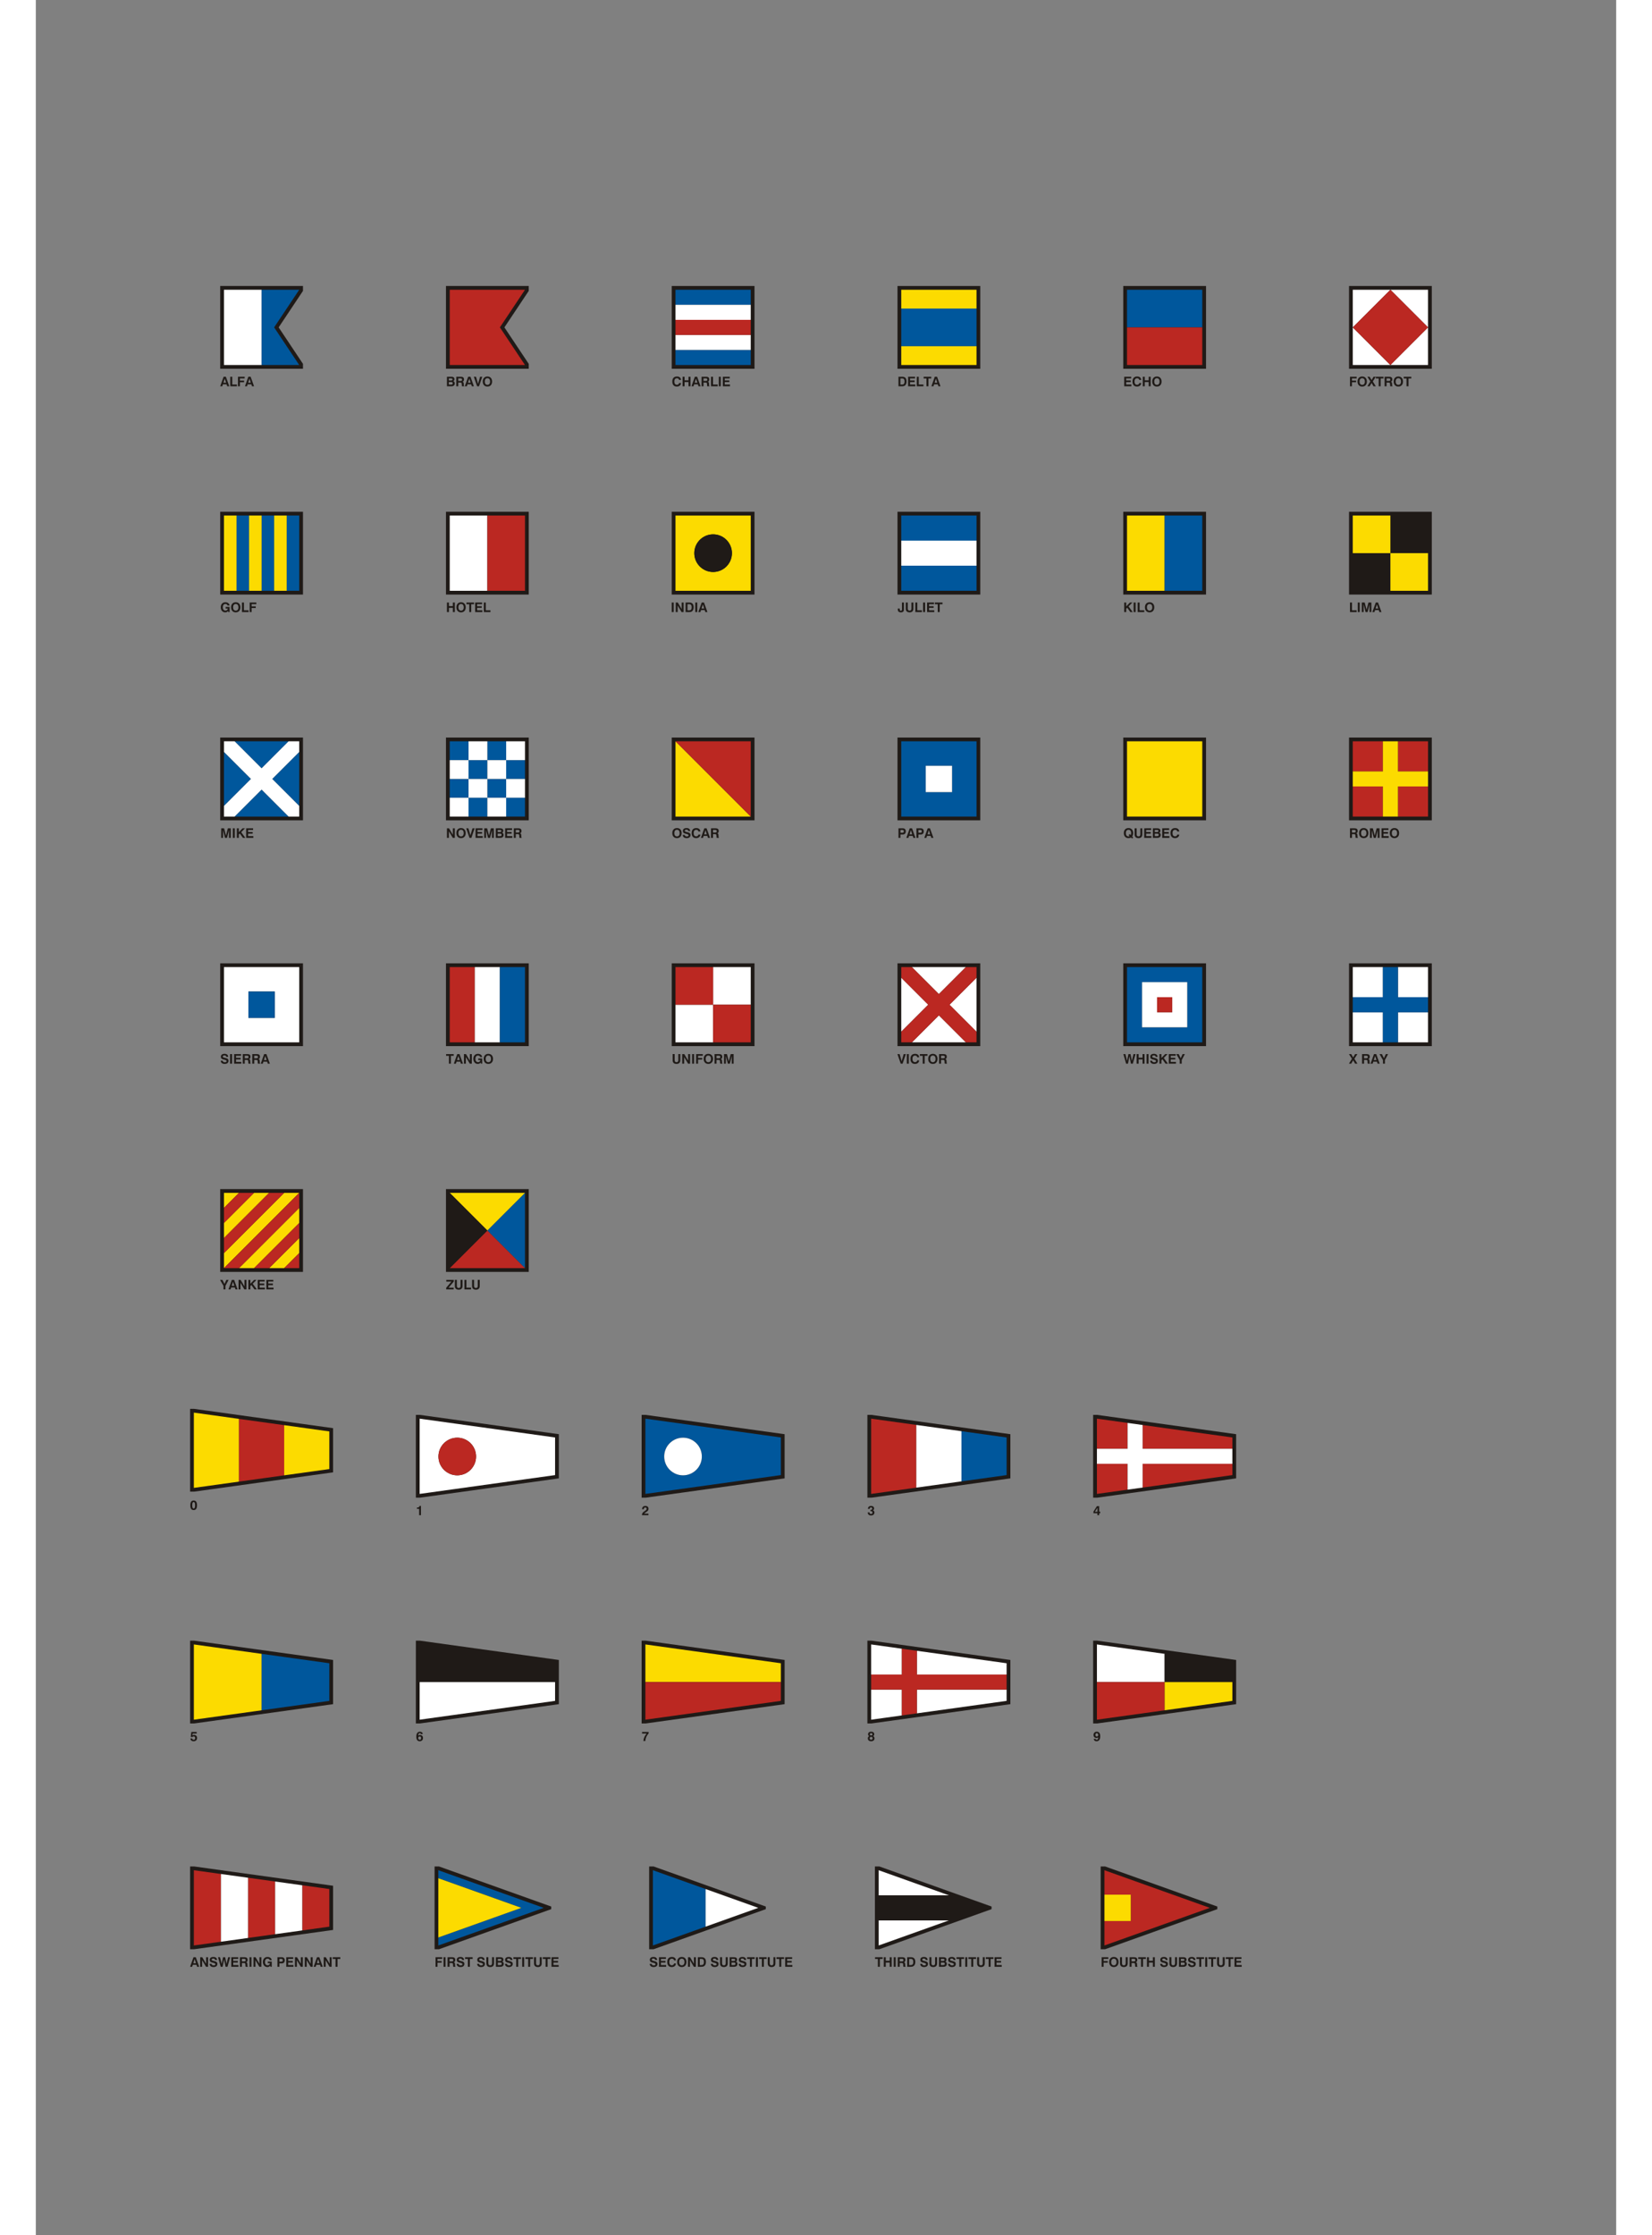 <?xml version="1.0" encoding="UTF-8"?>
<!DOCTYPE svg PUBLIC "-//W3C//DTD SVG 1.1//EN" "http://www.w3.org/Graphics/SVG/1.1/DTD/svg11.dtd">
<!-- Creator: CorelDRAW -->
<svg xmlns="http://www.w3.org/2000/svg" xml:space="preserve" width="5100px" height="6900px" style="shape-rendering:geometricPrecision; text-rendering:geometricPrecision; image-rendering:optimizeQuality; fill-rule:evenodd; clip-rule:evenodd"
viewBox="0 0 5100 7212.86"
 xmlns:xlink="http://www.w3.org/1999/xlink">
 <rect x="0" y="0" width="5100" height="7212.86" fill="#808080" stroke="none"/>
 <defs>
  <style type="text/css">
   <![CDATA[
    .fil5 {fill:none}
    .fil0 {fill:#1F1A17}
    .fil2 {fill:white}
    .fil1 {fill:#00579C}
    .fil4 {fill:#BB2822}
    .fil3 {fill:#FCDB00}
    .fil6 {fill:#1F1A17;fill-rule:nonzero}
   ]]>
  </style>
 </defs>
 <g id="Livello_x0020_1">
  <g id="_75708904">
   <polygon id="_75718552" class="fil0" points="1993.53,6022.86 2355.72,6152.21 2355.72,6160.65 1993.53,6290 1979.29,6290 1979.29,6022.86 "/>
   <polygon id="_75717904" class="fil1" points="2161.43,6095.71 2161.43,6217.14 1991.43,6277.86 1991.43,6035 "/>
   <polygon id="_75708944" class="fil2" points="2161.43,6217.14 2161.43,6095.71 2331.43,6156.43 "/>
  </g>
  <g id="_75700576">
   <polygon id="_75704464" class="fil0" points="3509.29,2380 3776.43,2380 3776.43,2647.14 3509.29,2647.14 "/>
   <polygon id="_75703664" class="fil3" points="3521.43,2392.14 3764.29,2392.14 3764.29,2635 3521.43,2635 "/>
  </g>
  <g id="_75742400">
   <polygon id="_75699760" class="fil0" points="2780.71,3108.57 3047.86,3108.57 3047.86,3375.71 2780.71,3375.71 "/>
   <path id="_75688776" class="fil2" d="M2827.2 3120.71l174.165 0 -87.082 87.082 -87.082 -87.082zm208.511 34.346l0 174.165 -87.082 -87.082 87.082 -87.082zm-34.346 208.511l-174.165 0 87.082 -87.082 87.082 87.082zm-208.511 -34.346l0 -174.165 87.082 87.082 -87.082 87.082z"/>
   <polygon id="_75687152" class="fil4" points="2792.86,3120.71 2827.2,3120.71 2914.29,3207.79 3001.37,3120.71 3035.71,3120.71 3035.71,3155.06 2948.63,3242.14 3035.71,3329.22 3035.71,3363.57 3001.37,3363.57 2914.29,3276.48 2827.2,3363.57 2792.86,3363.57 2792.86,3329.22 2879.94,3242.14 2792.86,3155.06 "/>
  </g>
  <g id="_75692168">
   <polygon id="_75696616" class="fil0" points="595,2380 862.143,2380 862.143,2647.14 595,2647.14 "/>
   <path id="_75692656" class="fil1" d="M641.489 2392.14l174.165 0 -87.082 87.082 -87.082 -87.082zm208.511 34.346l0 174.165 -87.082 -87.082 87.082 -87.082zm-34.346 208.511l-174.165 0 87.082 -87.082 87.082 87.082zm-208.511 -34.346l0 -174.165 87.082 87.082 -87.082 87.082z"/>
   <polygon id="_75692208" class="fil2" points="607.143,2392.14 641.489,2392.14 728.571,2479.23 815.654,2392.14 850,2392.14 850,2426.49 762.918,2513.57 850,2600.65 850,2635 815.654,2635 728.571,2547.92 641.489,2635 607.143,2635 607.143,2600.65 694.225,2513.57 607.143,2426.49 "/>
  </g>
  <g id="_75174944">
   <polygon id="_75691120" class="fil0" points="4237.86,3108.57 4505,3108.57 4505,3375.71 4237.86,3375.71 "/>
   <path id="_75175432" class="fil2" d="M4250 3120.71l97.143 0 0 97.143 -97.143 0 0 -97.143zm145.714 0l97.143 0 0 97.143 -97.143 0 0 -97.143zm97.143 145.714l0 97.143 -97.143 0 0 -97.143 97.143 0zm-145.714 97.143l-97.143 0 0 -97.143 97.143 0 0 97.143z"/>
   <polygon id="_75174984" class="fil1" points="4347.14,3120.71 4395.71,3120.71 4395.71,3217.86 4492.86,3217.86 4492.86,3266.43 4395.71,3266.43 4395.71,3363.57 4347.14,3363.57 4347.14,3266.43 4250,3266.43 4250,3217.86 4347.14,3217.86 "/>
  </g>
  <g id="_75098072">
   <polygon id="_75173896" class="fil0" points="4237.86,2380 4505,2380 4505,2647.14 4237.86,2647.14 "/>
   <path id="_75669320" class="fil4" d="M4250 2392.14l97.143 0 0 97.143 -97.143 0 0 -97.143zm145.714 0l97.143 0 0 97.143 -97.143 0 0 -97.143zm97.143 145.714l0 97.143 -97.143 0 0 -97.143 97.143 0zm-145.714 97.143l-97.143 0 0 -97.143 97.143 0 0 97.143z"/>
   <polygon id="_75098112" class="fil3" points="4347.14,2392.14 4395.71,2392.14 4395.71,2489.29 4492.86,2489.29 4492.86,2537.86 4395.71,2537.86 4395.71,2635 4347.14,2635 4347.14,2537.86 4250,2537.86 4250,2489.29 4347.14,2489.29 "/>
  </g>
  <g id="_75800912">
   <polygon id="_75684560" class="fil0" points="595,3837.14 862.143,3837.14 862.143,4104.29 595,4104.29 "/>
   <path id="_75609440" class="fil3" d="M607.143 3849.28l48.463 0 -48.463 48.463 0 -48.463zm97.061 0l48.599 0 -145.661 145.661 0 -48.599 97.061 -97.061zm97.198 0l48.598 0 -242.857 242.857 0 -48.598 194.259 -194.259zm48.598 48.598l0 48.598 -145.661 145.661 -48.598 0 194.259 -194.259zm0 97.198l0 48.598 -48.463 48.463 -48.598 0 97.061 -97.061z"/>
   <path id="_75800936" class="fil4" d="M655.606 3849.28l48.598 0 -97.061 97.061 0 -48.598 48.463 -48.463zm97.198 0l48.598 0 -194.259 194.259 0 -48.598 145.661 -145.661zm97.196 0l0 48.598 -194.259 194.259 -48.598 0 242.857 -242.857zm0 97.196l0 48.599 -97.061 97.061 -48.599 0 145.661 -145.661zm0 97.198l0 48.463 -48.463 0 48.463 -48.463z"/>
  </g>
  <g id="_75737592">
   <polygon id="_75555000" class="fil0" points="595,1651.43 862.143,1651.43 862.143,1918.57 595,1918.57 "/>
   <path id="_75780432" class="fil1" d="M647.619 1663.57l40.477 0 0 242.857 -40.477 0 0 -242.857zm161.906 0l40.476 0 0 242.857 -40.476 0 0 -242.857zm-80.953 0l40.476 0 0 242.857 -40.476 0 0 -242.857z"/>
   <path id="_75732368" class="fil3" d="M769.047 1663.57l40.477 0 0 242.857 -40.477 0 0 -242.857zm-161.904 0l40.476 0 0 242.857 -40.476 0 0 -242.857zm80.953 0l40.476 0 0 242.857 -40.476 0 0 -242.857z"/>
  </g>
  <g id="_75404632">
   <polygon id="_75728520" class="fil0" points="2780.71,2380 3047.86,2380 3047.86,2647.14 2780.71,2647.14 "/>
   <path id="_75549152" class="fil1" d="M2792.86 2392.14l242.857 0 0 242.857 -242.857 0 0 -242.857zm78.929 78.93l85 0 0 85 -85 0 0 -85z"/>
   <polygon id="_75404656" class="fil2" points="2871.79,2471.07 2956.79,2471.07 2956.79,2556.07 2871.79,2556.07 "/>
  </g>
  <g id="_75760472">
   <polygon id="_75534960" class="fil0" points="595,3108.57 862.143,3108.57 862.143,3375.71 595,3375.71 "/>
   <path id="_75764024" class="fil2" d="M607.143 3120.71l242.857 0 0 242.857 -242.857 0 0 -242.857zm78.929 78.93l85 0 0 85 -85 0 0 -85z"/>
   <polygon id="_75763960" class="fil1" points="686.071,3199.64 771.071,3199.64 771.071,3284.64 686.071,3284.64 "/>
  </g>
  <g id="_75184816">
   <polygon id="_75739120" class="fil0" points="1323.57,1651.43 1590.71,1651.43 1590.71,1918.57 1323.57,1918.57 "/>
   <polygon id="_75798016" class="fil2" points="1335.71,1663.57 1457.14,1663.57 1457.14,1906.43 1335.71,1906.43 "/>
   <polygon id="_75405360" class="fil4" points="1457.14,1663.57 1578.57,1663.57 1578.57,1906.43 1457.14,1906.43 "/>
  </g>
  <g id="_75542312">
   <polygon id="_75374360" class="fil0" points="3509.29,1651.43 3776.43,1651.43 3776.43,1918.57 3509.29,1918.57 "/>
   <polygon id="_75553904" class="fil3" points="3521.43,1663.57 3642.86,1663.57 3642.86,1906.43 3521.43,1906.43 "/>
   <polygon id="_75542336" class="fil1" points="3642.86,1663.57 3764.29,1663.57 3764.29,1906.43 3642.86,1906.43 "/>
  </g>
  <g id="_75763176">
   <polygon id="_75278576" class="fil0" points="1323.57,2380 1590.71,2380 1590.71,2647.14 1323.57,2647.14 "/>
   <path id="_75713488" class="fil1" d="M1335.71 2392.14l60.714 0 0 60.714 60.714 0 0 -60.714 60.714 0 0 60.714 60.714 0 0 60.714 -60.714 0 0 60.714 60.714 0 0 60.714 -60.714 0 0 -60.714 -60.714 0 0 60.714 -60.714 0 0 -60.714 -60.714 0 0 -60.714 60.714 0 0 -60.714 -60.714 0 0 -60.714zm182.143 60.714l-60.714 0 0 60.714 60.714 0 0 -60.714zm-60.714 60.714l-60.714 0 0 60.714 60.714 0 0 -60.714z"/>
   <path id="_75548096" class="fil2" d="M1335.71 2574.29l60.714 0 0 -60.714 -60.714 0 0 -60.714 60.714 0 0 -60.714 60.714 0 0 60.714 60.714 0 0 -60.714 60.714 0 0 60.714 -60.714 0 0 60.714 60.714 0 0 60.714 -60.714 0 0 60.714 -60.714 0 0 -60.714 -60.714 0 0 60.714 -60.714 0 0 -60.714zm60.714 -121.429l0 60.714 60.714 0 0 -60.714 -60.714 0zm60.714 60.714l0 60.714 60.714 0 0 -60.714 -60.714 0z"/>
  </g>
  <g id="_75573224">
   <polygon id="_75738552" class="fil0" points="1323.57,3108.57 1590.71,3108.57 1590.71,3375.71 1323.57,3375.71 "/>
   <polygon id="_75117216" class="fil4" points="1335.71,3120.71 1416.67,3120.71 1416.67,3363.57 1335.71,3363.57 "/>
   <polygon id="_75045880" class="fil2" points="1416.67,3120.71 1497.62,3120.71 1497.62,3363.57 1416.67,3363.57 "/>
   <polygon id="_75573248" class="fil1" points="1497.62,3120.71 1578.57,3120.71 1578.57,3363.57 1497.62,3363.57 "/>
  </g>
  <g id="_75775608">
   <polygon id="_75768712" class="fil0" points="2052.14,922.857 2319.29,922.857 2319.29,1190 2052.14,1190 "/>
   <path id="_75769648" class="fil1" d="M2064.29 935l242.857 0 0 48.571 -242.857 0 0 -48.571zm0 194.286l242.857 0 0 48.571 -242.857 0 0 -48.571z"/>
   <path id="_75772584" class="fil2" d="M2064.29 983.571l242.857 0 0 48.571 -242.857 0 0 -48.571zm0 97.143l242.857 0 0 48.571 -242.857 0 0 -48.571z"/>
   <polygon id="_75774608" class="fil4" points="2064.29,1032.14 2307.14,1032.14 2307.14,1080.71 2064.29,1080.71 "/>
  </g>
  <g id="_75648408">
   <polygon id="_75663344" class="fil0" points="2052.14,2380 2319.29,2380 2319.29,2647.14 2052.14,2647.14 "/>
   <polygon id="_75799968" class="fil3" points="2064.29,2392.14 2307.14,2635 2064.29,2635 "/>
   <polygon id="_75790200" class="fil4" points="2307.14,2635 2064.29,2392.14 2307.14,2392.14 "/>
  </g>
  <g id="_75782352">
   <polygon id="_75795144" class="fil0" points="2052.14,3108.57 2319.29,3108.57 2319.29,3375.71 2052.14,3375.71 "/>
   <polygon id="_75538232" class="fil2" points="2064.29,3242.14 2185.71,3242.14 2185.71,3120.71 2307.14,3120.71 2307.14,3242.14 2185.71,3242.14 2185.71,3363.57 2064.29,3363.57 "/>
   <polygon id="_75782376" class="fil4" points="2185.71,3242.14 2307.14,3242.14 2307.14,3363.57 2185.71,3363.57 2185.71,3242.14 2064.29,3242.14 2064.29,3120.71 2185.71,3120.71 "/>
  </g>
  <g id="_75204736">
   <polygon id="_75791160" class="fil0" points="4237.86,1651.43 4505,1651.43 4505,1918.57 4237.86,1918.57 "/>
   <polygon id="_75777520" class="fil0" points="4250,1785 4371.43,1785 4371.43,1663.57 4492.86,1663.57 4492.86,1785 4371.43,1785 4371.43,1906.43 4250,1906.43 "/>
   <polygon id="_75250104" class="fil3" points="4371.43,1785 4492.86,1785 4492.86,1906.43 4371.43,1906.43 4371.43,1785 4250,1785 4250,1663.57 4371.43,1663.57 "/>
  </g>
  <g id="_75731352">
   <polygon id="_75786360" class="fil0" points="2780.71,1651.43 3047.86,1651.43 3047.86,1918.57 2780.71,1918.57 "/>
   <polygon id="_75779440" class="fil2" points="2792.86,1744.52 3035.71,1744.52 3035.71,1825.47 2792.86,1825.47 "/>
   <path id="_75072256" class="fil1" d="M2792.86 1825.47l242.857 0 0 80.953 -242.857 0 0 -80.953zm0 -161.904l242.857 0 0 80.953 -242.857 0 0 -80.953z"/>
  </g>
  <g id="_75698848">
   <polygon id="_75781392" class="fil0" points="2780.71,922.858 3047.86,922.858 3047.86,1190 2780.71,1190 "/>
   <polygon id="_75051320" class="fil1" points="2792.86,995.715 3035.71,995.715 3035.71,1117.15 2792.86,1117.15 "/>
   <path id="_75051640" class="fil3" d="M2792.86 1117.15l242.857 0 0 60.713 -242.857 0 0 -60.713zm0 -182.144l242.857 0 0 60.713 -242.857 0 0 -60.713z"/>
  </g>
  <g id="_75054080">
   <polygon id="_75694832" class="fil0" points="3509.29,922.86 3776.43,922.86 3776.43,1190 3509.29,1190 "/>
   <polygon id="_75710192" class="fil1" points="3521.43,935 3764.29,935 3764.29,1056.43 3521.43,1056.43 "/>
   <polygon id="_75740360" class="fil4" points="3521.43,1056.43 3764.29,1056.43 3764.29,1177.86 3521.43,1177.86 "/>
  </g>
  <g id="_75796288">
   <polygon id="_75054312" class="fil0" points="3509.29,3108.57 3776.43,3108.57 3776.43,3375.71 3509.29,3375.71 "/>
   <path id="_75343424" class="fil1" d="M3521.43 3120.72l242.857 0 0 242.857 -242.857 0 0 -242.857zm48.571 48.571l145.714 0 0 145.713 -145.714 0 0 -145.713z"/>
   <path id="_75360808" class="fil2" d="M3570 3169.29l145.714 0 0 145.713 -145.714 0 0 -145.713zm48.571 48.57l48.571 0 0 48.573 -48.571 0 0 -48.573z"/>
   <polygon id="_75796312" class="fil4" points="3618.57,3217.86 3667.14,3217.86 3667.14,3266.43 3618.57,3266.43 "/>
  </g>
  <g id="_75600416">
   <polygon id="_75775808" class="fil0" points="4237.86,922.861 4505,922.861 4505,1190 4237.86,1190 "/>
   <path id="_75118792" class="fil2" d="M4371.43 935l121.429 0 0 121.429 -121.429 121.429 -121.429 0 0 -121.429 121.429 -121.429zm0 242.857l121.429 0 0 -121.429 -121.429 -121.429 -121.429 0 0 121.429 121.429 121.429z"/>
   <polygon id="_75754544" class="fil4" points="4371.43,1177.86 4250,1056.43 4371.43,935 4492.86,1056.43 "/>
  </g>
  <g id="_75361832">
   <polygon id="_73693128" class="fil0" points="1323.57,3837.14 1590.71,3837.14 1590.71,4104.29 1323.57,4104.29 "/>
   <polygon id="_75607024" class="fil1" points="1578.57,3849.29 1578.57,4092.14 1457.14,3970.71 "/>
   <line id="_75747976" class="fil5" x1="1335.71" y1="3849.29" x2="1578.57" y2= "4092.14" />
   <polygon id="_75556072" class="fil3" points="1578.57,3849.29 1457.14,3970.71 1335.71,3849.29 "/>
   <polygon id="_66539984" class="fil4" points="1578.57,4092.14 1457.14,3970.71 1335.71,4092.14 "/>
   <polygon id="_75571600" class="fil0" points="1335.71,3849.29 1457.14,3970.71 1335.71,4092.14 "/>
  </g>
  <path class="fil6" d="M609.643 1221.91l-4.269 13.114 8.553 0 -4.284 -13.114zm-3.684 -6.169l7.319 0 11.108 30.806 -6.654 0 -2.091 -6.332 -11.938 0 -2.028 6.332 -6.675 0 10.959 -30.806zm21.603 30.806l0 -30.806 6.34 0 0 25.116 15.037 0 0 5.69 -21.376 0zm24.846 0l0 -30.806 21.504 0 0 5.355 -15.249 0 0 6.989 13.364 0 0 5.354 -13.364 0 0 13.108 -6.255 0zm37.09 -24.638l-4.269 13.114 8.553 0 -4.284 -13.114zm-3.684 -6.169l7.319 0 11.108 30.806 -6.654 0 -2.091 -6.332 -11.938 0 -2.028 6.332 -6.675 0 10.959 -30.806z"/>
  <path class="fil6" d="M620.345 1971.48c-1.141,1.549 -2.442,2.685 -3.898,3.413 -1.456,0.721 -3.169,1.086 -5.133,1.086 -4.306,0 -7.797,-1.492 -10.467,-4.484 -2.67,-2.991 -4.005,-6.925 -4.005,-11.787 0,-4.912 1.335,-8.839 3.997,-11.78 2.663,-2.941 6.212,-4.413 10.646,-4.413 3.863,0 7.01,0.922 9.452,2.771 2.435,1.848 3.892,4.391 4.348,7.625l-6.461 0c-0.392,-1.599 -1.185,-2.82 -2.392,-3.655 -1.206,-0.835 -2.784,-1.257 -4.719,-1.257 -2.578,0 -4.605,0.942 -6.076,2.834 -1.47,1.892 -2.205,4.498 -2.205,7.832 0,3.348 0.764,5.968 2.299,7.867 1.535,1.892 3.64,2.841 6.318,2.841 2.006,0 3.684,-0.593 5.04,-1.778 1.349,-1.185 2.184,-2.812 2.506,-4.877l-6.982 0 0 -5.269 12.757 0 0 16.671 -4.248 0 -0.778 -3.642zm16.235 -11.736c0,3.39 0.756,6.025 2.263,7.903 1.506,1.877 3.612,2.813 6.318,2.813 2.735,0 4.862,-0.936 6.382,-2.813 1.522,-1.877 2.278,-4.512 2.278,-7.903 0,-3.384 -0.756,-6.019 -2.278,-7.896 -1.52,-1.877 -3.648,-2.813 -6.382,-2.813 -2.705,0 -4.812,0.936 -6.318,2.806 -1.507,1.87 -2.263,4.505 -2.263,7.904zm-6.461 0c0,-4.976 1.356,-8.925 4.069,-11.845 2.713,-2.919 6.369,-4.384 10.973,-4.384 4.597,0 8.261,1.464 10.988,4.391 2.727,2.928 4.091,6.875 4.091,11.838 0,4.969 -1.364,8.916 -4.091,11.844 -2.727,2.926 -6.391,4.391 -10.988,4.391 -4.605,0 -8.261,-1.464 -10.973,-4.391 -2.713,-2.928 -4.069,-6.875 -4.069,-11.844zm35.133 15.378l0 -30.806 6.34 0 0 25.116 15.037 0 0 5.69 -21.376 0zm24.846 0l0 -30.806 21.504 0 0 5.355 -15.249 0 0 6.989 13.364 0 0 5.354 -13.364 0 0 13.108 -6.255 0z"/>
  <path class="fil6" d="M598.177 2703.69l0 -30.806 9.374 0 6.126 23.445 6.047 -23.445 9.409 0 0 30.806 -5.94 0 0 -24.846 -6.254 24.846 -6.483 0 -6.34 -24.846 0 24.846 -5.94 0zm37.569 0l0 -30.806 6.34 0 0 30.806 -6.34 0zm12.943 0l0 -30.806 6.34 0 0 12.65 12.03 -12.65 7.926 0 -12.302 12.466 13.408 18.341 -7.739 0 -10.039 -14.093 -3.285 3.263 0 10.83 -6.34 0zm30.122 0l0 -30.806 22.376 0 0 5.355 -16.121 0 0 6.568 14.743 0 0 5.269 -14.743 0 0 7.924 16.877 0 0 5.69 -23.132 0z"/>
  <path class="fil6" d="M596.763 3422.75l6.255 0c0.236,1.684 0.928,2.934 2.07,3.755 1.141,0.815 2.792,1.222 4.954,1.222 1.842,0 3.228,-0.329 4.163,-0.986 0.935,-0.65 1.399,-1.62 1.399,-2.906 0,-1.87 -2.684,-3.412 -8.053,-4.64l-0.186 -0.044c-0.142,-0.028 -0.357,-0.078 -0.65,-0.149 -2.877,-0.629 -4.926,-1.328 -6.147,-2.113 -1.093,-0.693 -1.921,-1.636 -2.492,-2.813 -0.571,-1.178 -0.856,-2.563 -0.856,-4.17 0,-2.998 1.02,-5.297 3.055,-6.896 2.035,-1.592 4.976,-2.392 8.824,-2.392 3.598,0 6.411,0.85 8.439,2.549 2.027,1.706 3.098,4.098 3.212,7.197l-6.09 0c-0.114,-1.492 -0.685,-2.628 -1.713,-3.406 -1.035,-0.778 -2.506,-1.171 -4.412,-1.171 -1.664,0 -2.942,0.322 -3.842,0.971 -0.899,0.65 -1.349,1.57 -1.349,2.77 0,1.634 1.75,2.849 5.248,3.662 0.95,0.221 1.692,0.392 2.22,0.521 2.242,0.572 3.841,1.021 4.776,1.336 0.944,0.321 1.764,0.678 2.464,1.071 1.25,0.699 2.192,1.62 2.82,2.77 0.629,1.149 0.942,2.527 0.942,4.133 0,3.206 -1.077,5.69 -3.241,7.453 -2.163,1.763 -5.204,2.65 -9.139,2.65 -3.876,0 -6.918,-0.9 -9.117,-2.699 -2.206,-1.8 -3.392,-4.354 -3.555,-7.674zm30.201 9.516l0 -30.806 6.34 0 0 30.806 -6.34 0zm12.943 0l0 -30.806 22.376 0 0 5.355 -16.121 0 0 6.568 14.743 0 0 5.269 -14.743 0 0 7.924 16.877 0 0 5.69 -23.132 0zm34.305 -17.334l7.455 0c1.613,0 2.798,-0.329 3.562,-0.986 0.758,-0.657 1.135,-1.684 1.135,-3.098 0,-1.336 -0.37,-2.35 -1.106,-3.042 -0.736,-0.692 -1.842,-1.036 -3.298,-1.036l-7.747 0 0 8.161zm-6.34 17.334l0 -30.806 14.943 0c3.356,0 5.847,0.721 7.461,2.157 1.621,1.434 2.427,3.633 2.427,6.589 0,1.879 -0.392,3.449 -1.185,4.705 -0.784,1.257 -1.92,2.113 -3.398,2.571 1.342,0.477 2.291,1.198 2.862,2.177 0.565,0.978 0.885,2.499 0.971,4.562l0.129 3.633c0,0.029 0,0.072 0,0.129 0.035,1.835 0.435,2.956 1.192,3.342l0 0.942 -6.954 0c-0.221,-0.436 -0.385,-0.964 -0.506,-1.599 -0.115,-0.635 -0.193,-1.393 -0.215,-2.271l-0.085 -3.241c-0.072,-1.906 -0.429,-3.198 -1.078,-3.863 -0.65,-0.67 -1.82,-1.007 -3.506,-1.007l-6.719 0 0 11.98 -6.34 0zm36.918 -17.334l7.455 0c1.613,0 2.798,-0.329 3.562,-0.986 0.758,-0.657 1.135,-1.684 1.135,-3.098 0,-1.336 -0.37,-2.35 -1.106,-3.042 -0.736,-0.692 -1.842,-1.036 -3.298,-1.036l-7.747 0 0 8.161zm-6.34 17.334l0 -30.806 14.943 0c3.356,0 5.847,0.721 7.461,2.157 1.621,1.434 2.427,3.633 2.427,6.589 0,1.879 -0.392,3.449 -1.185,4.705 -0.784,1.257 -1.92,2.113 -3.398,2.571 1.342,0.477 2.291,1.198 2.862,2.177 0.565,0.978 0.885,2.499 0.971,4.562l0.129 3.633c0,0.029 0,0.072 0,0.129 0.035,1.835 0.435,2.956 1.192,3.342l0 0.942 -6.954 0c-0.221,-0.436 -0.385,-0.964 -0.506,-1.599 -0.115,-0.635 -0.193,-1.393 -0.215,-2.271l-0.085 -3.241c-0.072,-1.906 -0.429,-3.198 -1.078,-3.863 -0.65,-0.67 -1.82,-1.007 -3.506,-1.007l-6.719 0 0 11.98 -6.34 0zm42.045 -24.638l-4.269 13.114 8.553 0 -4.284 -13.114zm-3.684 -6.169l7.319 0 11.108 30.806 -6.654 0 -2.091 -6.332 -11.938 0 -2.028 6.332 -6.675 0 10.959 -30.806z"/>
  <path class="fil6" d="M611.964 4160.83l-6.34 0 0 -11.48 -11.187 -19.327 7.761 0 6.589 13.279 6.084 -13.279 7.238 0 -10.144 19.327 0 11.48zm24.323 -24.638l-4.269 13.114 8.553 0 -4.284 -13.114zm-3.684 -6.169l7.319 0 11.108 30.806 -6.654 0 -2.091 -6.332 -11.938 0 -2.028 6.332 -6.675 0 10.959 -30.806zm21.603 30.806l0 -30.806 6.632 0 12.508 21.169 0 -21.169 6.255 0 0 30.806 -6.547 0 -12.593 -21.169 0 21.169 -6.255 0zm31.749 0l0 -30.806 6.34 0 0 12.65 12.03 -12.65 7.926 0 -12.302 12.466 13.408 18.341 -7.739 0 -10.039 -14.093 -3.285 3.263 0 10.83 -6.34 0zm30.122 0l0 -30.806 22.376 0 0 5.355 -16.121 0 0 6.568 14.743 0 0 5.269 -14.743 0 0 7.924 16.877 0 0 5.69 -23.132 0zm27.965 0l0 -30.806 22.376 0 0 5.355 -16.121 0 0 6.568 14.743 0 0 5.269 -14.743 0 0 7.924 16.877 0 0 5.69 -23.132 0z"/>
  <path class="fil6" d="M1332.82 1240.99l7.503 0c1.77,0 3.064,-0.322 3.87,-0.964 0.806,-0.642 1.214,-1.649 1.214,-3.034 0,-1.434 -0.401,-2.47 -1.192,-3.105 -0.793,-0.636 -2.107,-0.95 -3.927,-0.95l-7.468 0 0 8.053zm0 -13.322l7.232 0c1.563,0 2.705,-0.272 3.434,-0.807 0.721,-0.535 1.086,-1.384 1.086,-2.542 0,-1.128 -0.35,-1.949 -1.058,-2.455 -0.707,-0.508 -1.87,-0.764 -3.498,-0.764l-7.196 0 0 6.568zm-6.069 18.883l0 -30.806 14.514 0c3.156,0 5.555,0.664 7.212,1.999 1.649,1.328 2.477,3.263 2.477,5.804 0,1.557 -0.307,2.863 -0.922,3.912 -0.613,1.043 -1.535,1.849 -2.763,2.42 1.592,0.644 2.777,1.571 3.563,2.777 0.793,1.2 1.185,2.707 1.185,4.505 0,2.999 -0.979,5.312 -2.928,6.94 -1.956,1.636 -4.719,2.449 -8.303,2.449l-14.036 0zm36.504 -17.334l7.455 0c1.613,0 2.798,-0.329 3.562,-0.986 0.758,-0.657 1.135,-1.684 1.135,-3.098 0,-1.336 -0.37,-2.35 -1.106,-3.042 -0.736,-0.692 -1.842,-1.036 -3.298,-1.036l-7.747 0 0 8.161zm-6.34 17.334l0 -30.806 14.943 0c3.356,0 5.847,0.721 7.461,2.157 1.621,1.434 2.427,3.633 2.427,6.589 0,1.879 -0.392,3.449 -1.185,4.705 -0.784,1.257 -1.92,2.113 -3.398,2.571 1.342,0.477 2.291,1.198 2.862,2.177 0.565,0.978 0.885,2.499 0.971,4.562l0.129 3.633c0,0.029 0,0.072 0,0.129 0.035,1.835 0.435,2.956 1.192,3.342l0 0.942 -6.954 0c-0.221,-0.436 -0.385,-0.964 -0.506,-1.599 -0.115,-0.635 -0.193,-1.393 -0.215,-2.271l-0.085 -3.241c-0.072,-1.906 -0.429,-3.198 -1.078,-3.863 -0.65,-0.67 -1.82,-1.007 -3.506,-1.007l-6.719 0 0 11.98 -6.34 0zm42.045 -24.638l-4.269 13.114 8.553 0 -4.284 -13.114zm-3.684 -6.169l7.319 0 11.108 30.806 -6.654 0 -2.091 -6.332 -11.938 0 -2.028 6.332 -6.675 0 10.959 -30.806zm28.843 30.806l-10.624 -30.806 7.026 0 6.546 23.046 6.676 -23.046 6.94 0 -10.495 30.806 -6.069 0zm24.66 -15.378c0,3.39 0.756,6.025 2.263,7.903 1.506,1.877 3.612,2.813 6.318,2.813 2.735,0 4.862,-0.936 6.382,-2.813 1.522,-1.877 2.278,-4.512 2.278,-7.903 0,-3.384 -0.756,-6.019 -2.278,-7.896 -1.52,-1.877 -3.648,-2.813 -6.382,-2.813 -2.705,0 -4.812,0.936 -6.318,2.806 -1.507,1.87 -2.263,4.505 -2.263,7.904zm-6.461 0c0,-4.976 1.356,-8.925 4.069,-11.845 2.713,-2.919 6.369,-4.384 10.973,-4.384 4.597,0 8.261,1.464 10.988,4.391 2.727,2.928 4.091,6.875 4.091,11.838 0,4.969 -1.364,8.916 -4.091,11.844 -2.727,2.926 -6.391,4.391 -10.988,4.391 -4.605,0 -8.261,-1.464 -10.973,-4.391 -2.713,-2.928 -4.069,-6.875 -4.069,-11.844z"/>
  <path class="fil6" d="M1326.75 1975.12l0 -30.806 6.383 0 0 11.48 12.707 0 0 -11.48 6.382 0 0 30.806 -6.382 0 0 -13.657 -12.707 0 0 13.657 -6.383 0zm36.962 -15.378c0,3.39 0.756,6.025 2.263,7.903 1.506,1.877 3.612,2.813 6.318,2.813 2.735,0 4.862,-0.936 6.382,-2.813 1.522,-1.877 2.278,-4.512 2.278,-7.903 0,-3.384 -0.756,-6.019 -2.278,-7.896 -1.52,-1.877 -3.648,-2.813 -6.382,-2.813 -2.705,0 -4.812,0.936 -6.318,2.806 -1.507,1.87 -2.263,4.505 -2.263,7.904zm-6.461 0c0,-4.976 1.356,-8.925 4.069,-11.845 2.713,-2.919 6.369,-4.384 10.973,-4.384 4.597,0 8.261,1.464 10.988,4.391 2.727,2.928 4.091,6.875 4.091,11.838 0,4.969 -1.364,8.916 -4.091,11.844 -2.727,2.926 -6.391,4.391 -10.988,4.391 -4.605,0 -8.261,-1.464 -10.973,-4.391 -2.713,-2.928 -4.069,-6.875 -4.069,-11.844zm41.516 15.378l0 -25.302 -9.139 0 0 -5.504 24.552 0 0 5.504 -9.073 0 0 25.302 -6.34 0zm19.068 0l0 -30.806 22.376 0 0 5.355 -16.121 0 0 6.568 14.743 0 0 5.269 -14.743 0 0 7.924 16.877 0 0 5.69 -23.132 0zm27.965 0l0 -30.806 6.34 0 0 25.116 15.037 0 0 5.69 -21.376 0z"/>
  <path class="fil6" d="M1326.75 2703.69l0 -30.806 6.632 0 12.508 21.169 0 -21.169 6.255 0 0 30.806 -6.547 0 -12.593 -21.169 0 21.169 -6.255 0zm36.875 -15.378c0,3.39 0.756,6.025 2.263,7.903 1.506,1.877 3.612,2.813 6.318,2.813 2.735,0 4.862,-0.936 6.382,-2.813 1.522,-1.877 2.278,-4.512 2.278,-7.903 0,-3.384 -0.756,-6.019 -2.278,-7.896 -1.52,-1.877 -3.648,-2.813 -6.382,-2.813 -2.705,0 -4.812,0.936 -6.318,2.806 -1.507,1.87 -2.263,4.505 -2.263,7.904zm-6.461 0c0,-4.976 1.356,-8.925 4.069,-11.845 2.713,-2.919 6.369,-4.384 10.973,-4.384 4.597,0 8.261,1.464 10.988,4.391 2.727,2.928 4.091,6.875 4.091,11.838 0,4.969 -1.364,8.916 -4.091,11.844 -2.727,2.926 -6.391,4.391 -10.988,4.391 -4.605,0 -8.261,-1.464 -10.973,-4.391 -2.713,-2.928 -4.069,-6.875 -4.069,-11.844zm42.373 15.378l-10.624 -30.806 7.026 0 6.546 23.046 6.676 -23.046 6.94 0 -10.495 30.806 -6.069 0zm19.533 0l0 -30.806 22.376 0 0 5.355 -16.121 0 0 6.568 14.743 0 0 5.269 -14.743 0 0 7.924 16.877 0 0 5.69 -23.132 0zm27.965 0l0 -30.806 9.374 0 6.126 23.445 6.047 -23.445 9.409 0 0 30.806 -5.94 0 0 -24.846 -6.254 24.846 -6.483 0 -6.34 -24.846 0 24.846 -5.94 0zm43.423 -5.561l7.503 0c1.77,0 3.064,-0.322 3.87,-0.964 0.806,-0.642 1.214,-1.649 1.214,-3.034 0,-1.434 -0.401,-2.47 -1.192,-3.105 -0.793,-0.636 -2.107,-0.95 -3.927,-0.95l-7.468 0 0 8.053zm0 -13.322l7.232 0c1.563,0 2.705,-0.272 3.434,-0.807 0.721,-0.535 1.086,-1.384 1.086,-2.542 0,-1.128 -0.35,-1.949 -1.058,-2.455 -0.707,-0.508 -1.87,-0.764 -3.498,-0.764l-7.196 0 0 6.568zm-6.069 18.883l0 -30.806 14.514 0c3.156,0 5.555,0.664 7.212,1.999 1.649,1.328 2.477,3.263 2.477,5.804 0,1.557 -0.307,2.863 -0.922,3.912 -0.613,1.043 -1.535,1.849 -2.763,2.42 1.592,0.644 2.777,1.571 3.563,2.777 0.793,1.2 1.185,2.707 1.185,4.505 0,2.999 -0.979,5.312 -2.928,6.94 -1.956,1.636 -4.719,2.449 -8.303,2.449l-14.036 0zm30.164 0l0 -30.806 22.376 0 0 5.355 -16.121 0 0 6.568 14.743 0 0 5.269 -14.743 0 0 7.924 16.877 0 0 5.69 -23.132 0zm34.305 -17.334l7.455 0c1.613,0 2.798,-0.329 3.562,-0.986 0.758,-0.657 1.135,-1.684 1.135,-3.098 0,-1.336 -0.37,-2.35 -1.106,-3.042 -0.736,-0.692 -1.842,-1.036 -3.298,-1.036l-7.747 0 0 8.161zm-6.34 17.334l0 -30.806 14.943 0c3.356,0 5.847,0.721 7.461,2.157 1.621,1.434 2.427,3.633 2.427,6.589 0,1.879 -0.392,3.449 -1.185,4.705 -0.784,1.257 -1.92,2.113 -3.398,2.571 1.342,0.477 2.291,1.198 2.862,2.177 0.565,0.978 0.885,2.499 0.971,4.562l0.129 3.633c0,0.029 0,0.072 0,0.129 0.035,1.835 0.435,2.956 1.192,3.342l0 0.942 -6.954 0c-0.221,-0.436 -0.385,-0.964 -0.506,-1.599 -0.115,-0.635 -0.193,-1.393 -0.215,-2.271l-0.085 -3.241c-0.072,-1.906 -0.429,-3.198 -1.078,-3.863 -0.65,-0.67 -1.82,-1.007 -3.506,-1.007l-6.719 0 0 11.98 -6.34 0z"/>
  <path class="fil6" d="M1333.13 3432.26l0 -25.302 -9.139 0 0 -5.504 24.552 0 0 5.504 -9.073 0 0 25.302 -6.34 0zm30.534 -24.638l-4.269 13.114 8.553 0 -4.284 -13.114zm-3.684 -6.169l7.319 0 11.108 30.806 -6.654 0 -2.091 -6.332 -11.938 0 -2.028 6.332 -6.675 0 10.959 -30.806zm21.603 30.806l0 -30.806 6.632 0 12.508 21.169 0 -21.169 6.255 0 0 30.806 -6.547 0 -12.593 -21.169 0 21.169 -6.255 0zm53.917 -3.642c-1.141,1.549 -2.442,2.685 -3.898,3.413 -1.456,0.721 -3.169,1.086 -5.133,1.086 -4.306,0 -7.797,-1.492 -10.467,-4.484 -2.67,-2.991 -4.005,-6.925 -4.005,-11.787 0,-4.912 1.335,-8.839 3.997,-11.78 2.663,-2.941 6.212,-4.413 10.646,-4.413 3.863,0 7.01,0.922 9.452,2.771 2.435,1.848 3.892,4.391 4.348,7.625l-6.461 0c-0.392,-1.599 -1.185,-2.82 -2.392,-3.655 -1.206,-0.835 -2.784,-1.257 -4.719,-1.257 -2.578,0 -4.605,0.942 -6.076,2.834 -1.47,1.892 -2.205,4.498 -2.205,7.832 0,3.348 0.764,5.968 2.299,7.867 1.535,1.892 3.64,2.841 6.318,2.841 2.006,0 3.684,-0.593 5.04,-1.778 1.349,-1.185 2.184,-2.812 2.506,-4.877l-6.982 0 0 -5.269 12.757 0 0 16.671 -4.248 0 -0.778 -3.642zm16.235 -11.736c0,3.39 0.756,6.025 2.263,7.903 1.506,1.877 3.612,2.813 6.318,2.813 2.735,0 4.862,-0.936 6.382,-2.813 1.522,-1.877 2.278,-4.512 2.278,-7.903 0,-3.384 -0.756,-6.019 -2.278,-7.896 -1.52,-1.877 -3.648,-2.813 -6.382,-2.813 -2.705,0 -4.812,0.936 -6.318,2.806 -1.507,1.87 -2.263,4.505 -2.263,7.904zm-6.461 0c0,-4.976 1.356,-8.925 4.069,-11.845 2.713,-2.919 6.369,-4.384 10.973,-4.384 4.597,0 8.261,1.464 10.988,4.391 2.727,2.928 4.091,6.875 4.091,11.838 0,4.969 -1.364,8.916 -4.091,11.844 -2.727,2.926 -6.391,4.391 -10.988,4.391 -4.605,0 -8.261,-1.464 -10.973,-4.391 -2.713,-2.928 -4.069,-6.875 -4.069,-11.844z"/>
  <path class="fil6" d="M1324.34 4160.83l0 -5.355 16.756 -19.868 -16.421 0 0 -5.583 24.117 0 0 5.355 -16.798 19.89 16.421 0 0 5.561 -24.074 0zm27.965 -30.893l6.397 0 0 19.327c0,2.385 0.471,4.127 1.421,5.219 0.95,1.093 2.455,1.642 4.518,1.642 2.092,0 3.612,-0.542 4.569,-1.634 0.957,-1.086 1.435,-2.827 1.435,-5.226l0 -19.327 6.34 0 0 20.02c0,3.776 -1.056,6.675 -3.171,8.695 -2.113,2.021 -5.155,3.034 -9.13,3.034 -3.999,0 -7.061,-1.007 -9.188,-3.02 -2.127,-2.014 -3.191,-4.919 -3.191,-8.71l0 -20.02zm30.891 30.893l0 -30.806 6.34 0 0 25.116 15.037 0 0 5.69 -21.376 0zm24.661 -30.893l6.397 0 0 19.327c0,2.385 0.471,4.127 1.421,5.219 0.95,1.093 2.455,1.642 4.518,1.642 2.092,0 3.612,-0.542 4.569,-1.634 0.957,-1.086 1.435,-2.827 1.435,-5.226l0 -19.327 6.34 0 0 20.02c0,3.776 -1.056,6.675 -3.171,8.695 -2.113,2.021 -5.155,3.034 -9.13,3.034 -3.999,0 -7.061,-1.007 -9.188,-3.02 -2.127,-2.014 -3.191,-4.919 -3.191,-8.71l0 -20.02z"/>
  <path class="fil6" d="M2082.14 1235.97c-0.236,3.498 -1.586,6.283 -4.048,8.346 -2.463,2.063 -5.676,3.092 -9.63,3.092 -4.562,0 -8.111,-1.421 -10.638,-4.269 -2.534,-2.841 -3.798,-6.833 -3.798,-11.966 0,-5.241 1.292,-9.253 3.87,-12.044 2.577,-2.792 6.29,-4.184 11.13,-4.184 3.934,0 7.039,0.957 9.317,2.878 2.277,1.914 3.534,4.626 3.755,8.125l-6.254 0c-0.265,-1.742 -0.979,-3.07 -2.135,-3.984 -1.157,-0.914 -2.72,-1.371 -4.684,-1.371 -2.792,0 -4.912,0.9 -6.362,2.699 -1.449,1.798 -2.177,4.426 -2.177,7.882 0,3.348 0.721,5.932 2.164,7.761 1.449,1.827 3.498,2.741 6.169,2.741 1.92,0 3.497,-0.492 4.726,-1.47 1.228,-0.985 2.021,-2.392 2.384,-4.233l6.212 0zm5.054 10.58l0 -30.806 6.383 0 0 11.48 12.707 0 0 -11.48 6.382 0 0 30.806 -6.382 0 0 -13.657 -12.707 0 0 13.657 -6.383 0zm43.301 -24.638l-4.269 13.114 8.553 0 -4.284 -13.114zm-3.684 -6.169l7.319 0 11.108 30.806 -6.654 0 -2.091 -6.332 -11.938 0 -2.028 6.332 -6.675 0 10.959 -30.806zm27.943 13.473l7.455 0c1.613,0 2.798,-0.329 3.562,-0.986 0.758,-0.657 1.135,-1.684 1.135,-3.098 0,-1.336 -0.37,-2.35 -1.106,-3.042 -0.736,-0.692 -1.842,-1.036 -3.298,-1.036l-7.747 0 0 8.161zm-6.34 17.334l0 -30.806 14.943 0c3.356,0 5.847,0.721 7.461,2.157 1.621,1.434 2.427,3.633 2.427,6.589 0,1.879 -0.392,3.449 -1.185,4.705 -0.784,1.257 -1.92,2.113 -3.398,2.571 1.342,0.477 2.291,1.198 2.862,2.177 0.565,0.978 0.885,2.499 0.971,4.562l0.129 3.633c0,0.029 0,0.072 0,0.129 0.035,1.835 0.435,2.956 1.192,3.342l0 0.942 -6.954 0c-0.221,-0.436 -0.385,-0.964 -0.506,-1.599 -0.115,-0.635 -0.193,-1.393 -0.215,-2.271l-0.085 -3.241c-0.072,-1.906 -0.429,-3.198 -1.078,-3.863 -0.65,-0.67 -1.82,-1.007 -3.506,-1.007l-6.719 0 0 11.98 -6.34 0zm30.578 0l0 -30.806 6.34 0 0 25.116 15.037 0 0 5.69 -21.376 0zm25.06 0l0 -30.806 6.34 0 0 30.806 -6.34 0zm12.943 0l0 -30.806 22.376 0 0 5.355 -16.121 0 0 6.568 14.743 0 0 5.269 -14.743 0 0 7.924 16.877 0 0 5.69 -23.132 0z"/>
  <path class="fil6" d="M2052.14 1975.12l0 -30.806 6.34 0 0 30.806 -6.34 0zm12.943 0l0 -30.806 6.632 0 12.508 21.169 0 -21.169 6.255 0 0 30.806 -6.547 0 -12.593 -21.169 0 21.169 -6.255 0zm37.961 -5.561l5.083 0c2.941,0 5.076,-0.771 6.39,-2.313 1.321,-1.535 1.978,-4.041 1.978,-7.497 0,-3.44 -0.614,-5.976 -1.842,-7.588 -1.229,-1.621 -3.141,-2.429 -5.755,-2.429l-5.854 0 0 19.827zm-6.212 5.561l0 -30.806 12.066 0c4.726,0 8.252,1.277 10.573,3.826 2.321,2.549 3.484,6.419 3.484,11.609 0,2.813 -0.427,5.298 -1.285,7.447 -0.856,2.148 -2.106,3.876 -3.734,5.183 -1.228,0.979 -2.62,1.678 -4.183,2.107 -1.564,0.421 -3.748,0.635 -6.568,0.635l-10.353 0zm31.357 0l0 -30.806 6.34 0 0 30.806 -6.34 0zm24.41 -24.638l-4.269 13.114 8.553 0 -4.284 -13.114zm-3.684 -6.169l7.319 0 11.108 30.806 -6.654 0 -2.091 -6.332 -11.938 0 -2.028 6.332 -6.675 0 10.959 -30.806z"/>
  <path class="fil6" d="M2060.45 2688.31c0,3.39 0.756,6.025 2.263,7.903 1.506,1.877 3.612,2.813 6.318,2.813 2.735,0 4.862,-0.936 6.382,-2.813 1.522,-1.877 2.278,-4.512 2.278,-7.903 0,-3.384 -0.756,-6.019 -2.278,-7.896 -1.52,-1.877 -3.648,-2.813 -6.382,-2.813 -2.705,0 -4.812,0.936 -6.318,2.806 -1.507,1.87 -2.263,4.505 -2.263,7.904zm-6.461 0c0,-4.976 1.356,-8.925 4.069,-11.845 2.713,-2.919 6.369,-4.384 10.973,-4.384 4.597,0 8.261,1.464 10.988,4.391 2.727,2.928 4.091,6.875 4.091,11.838 0,4.969 -1.364,8.916 -4.091,11.844 -2.727,2.926 -6.391,4.391 -10.988,4.391 -4.605,0 -8.261,-1.464 -10.973,-4.391 -2.713,-2.928 -4.069,-6.875 -4.069,-11.844zm33.719 5.861l6.255 0c0.236,1.684 0.928,2.934 2.07,3.755 1.141,0.815 2.792,1.222 4.954,1.222 1.842,0 3.228,-0.329 4.163,-0.986 0.935,-0.65 1.399,-1.62 1.399,-2.906 0,-1.87 -2.684,-3.412 -8.053,-4.64l-0.186 -0.044c-0.142,-0.028 -0.357,-0.078 -0.65,-0.149 -2.877,-0.629 -4.926,-1.328 -6.147,-2.113 -1.093,-0.693 -1.921,-1.636 -2.492,-2.813 -0.571,-1.178 -0.856,-2.563 -0.856,-4.17 0,-2.998 1.02,-5.297 3.055,-6.896 2.035,-1.592 4.976,-2.392 8.824,-2.392 3.598,0 6.411,0.85 8.439,2.549 2.027,1.706 3.098,4.098 3.212,7.197l-6.09 0c-0.114,-1.492 -0.685,-2.628 -1.713,-3.406 -1.035,-0.778 -2.506,-1.171 -4.412,-1.171 -1.664,0 -2.942,0.322 -3.842,0.971 -0.899,0.65 -1.349,1.57 -1.349,2.77 0,1.634 1.75,2.849 5.248,3.662 0.95,0.221 1.692,0.392 2.22,0.521 2.242,0.572 3.841,1.021 4.776,1.336 0.944,0.321 1.764,0.678 2.464,1.071 1.25,0.699 2.192,1.62 2.82,2.77 0.629,1.149 0.942,2.527 0.942,4.133 0,3.206 -1.077,5.69 -3.241,7.453 -2.163,1.763 -5.204,2.65 -9.139,2.65 -3.876,0 -6.918,-0.9 -9.117,-2.699 -2.206,-1.8 -3.392,-4.354 -3.555,-7.674zm56.809 -1.064c-0.236,3.498 -1.586,6.283 -4.048,8.346 -2.463,2.063 -5.676,3.092 -9.63,3.092 -4.562,0 -8.111,-1.421 -10.638,-4.269 -2.534,-2.841 -3.798,-6.833 -3.798,-11.966 0,-5.241 1.292,-9.253 3.87,-12.044 2.577,-2.792 6.29,-4.184 11.13,-4.184 3.934,0 7.039,0.957 9.317,2.878 2.277,1.914 3.534,4.626 3.755,8.125l-6.254 0c-0.265,-1.742 -0.979,-3.07 -2.135,-3.984 -1.157,-0.914 -2.72,-1.371 -4.684,-1.371 -2.792,0 -4.912,0.9 -6.362,2.699 -1.449,1.798 -2.177,4.426 -2.177,7.882 0,3.348 0.721,5.932 2.164,7.761 1.449,1.827 3.498,2.741 6.169,2.741 1.92,0 3.497,-0.492 4.726,-1.47 1.228,-0.985 2.021,-2.392 2.384,-4.233l6.212 0zm16.52 -14.058l-4.269 13.114 8.553 0 -4.284 -13.114zm-3.684 -6.169l7.319 0 11.108 30.806 -6.654 0 -2.091 -6.332 -11.938 0 -2.028 6.332 -6.675 0 10.959 -30.806zm27.943 13.473l7.455 0c1.613,0 2.798,-0.329 3.562,-0.986 0.758,-0.657 1.135,-1.684 1.135,-3.098 0,-1.336 -0.37,-2.35 -1.106,-3.042 -0.736,-0.692 -1.842,-1.036 -3.298,-1.036l-7.747 0 0 8.161zm-6.34 17.334l0 -30.806 14.943 0c3.356,0 5.847,0.721 7.461,2.157 1.621,1.434 2.427,3.633 2.427,6.589 0,1.879 -0.392,3.449 -1.185,4.705 -0.784,1.257 -1.92,2.113 -3.398,2.571 1.342,0.477 2.291,1.198 2.862,2.177 0.565,0.978 0.885,2.499 0.971,4.562l0.129 3.633c0,0.029 0,0.072 0,0.129 0.035,1.835 0.435,2.956 1.192,3.342l0 0.942 -6.954 0c-0.221,-0.436 -0.385,-0.964 -0.506,-1.599 -0.115,-0.635 -0.193,-1.393 -0.215,-2.271l-0.085 -3.241c-0.072,-1.906 -0.429,-3.198 -1.078,-3.863 -0.65,-0.67 -1.82,-1.007 -3.506,-1.007l-6.719 0 0 11.98 -6.34 0z"/>
  <path class="fil6" d="M2055.13 3401.37l6.397 0 0 19.327c0,2.385 0.471,4.127 1.421,5.219 0.95,1.093 2.455,1.642 4.518,1.642 2.092,0 3.612,-0.542 4.569,-1.634 0.957,-1.086 1.435,-2.827 1.435,-5.226l0 -19.327 6.34 0 0 20.02c0,3.776 -1.056,6.675 -3.171,8.695 -2.113,2.021 -5.155,3.034 -9.13,3.034 -3.999,0 -7.061,-1.007 -9.188,-3.02 -2.127,-2.014 -3.191,-4.919 -3.191,-8.71l0 -20.02zm30.891 30.893l0 -30.806 6.632 0 12.508 21.169 0 -21.169 6.255 0 0 30.806 -6.547 0 -12.593 -21.169 0 21.169 -6.255 0zm31.964 0l0 -30.806 6.34 0 0 30.806 -6.34 0zm12.943 0l0 -30.806 21.504 0 0 5.355 -15.249 0 0 6.989 13.364 0 0 5.354 -13.364 0 0 13.108 -6.255 0zm30.751 -15.378c0,3.39 0.756,6.025 2.263,7.903 1.506,1.877 3.612,2.813 6.318,2.813 2.735,0 4.862,-0.936 6.382,-2.813 1.522,-1.877 2.278,-4.512 2.278,-7.903 0,-3.384 -0.756,-6.019 -2.278,-7.896 -1.52,-1.877 -3.648,-2.813 -6.382,-2.813 -2.705,0 -4.812,0.936 -6.318,2.806 -1.507,1.87 -2.263,4.505 -2.263,7.904zm-6.461 0c0,-4.976 1.356,-8.925 4.069,-11.845 2.713,-2.919 6.369,-4.384 10.973,-4.384 4.597,0 8.261,1.464 10.988,4.391 2.727,2.928 4.091,6.875 4.091,11.838 0,4.969 -1.364,8.916 -4.091,11.844 -2.727,2.926 -6.391,4.391 -10.988,4.391 -4.605,0 -8.261,-1.464 -10.973,-4.391 -2.713,-2.928 -4.069,-6.875 -4.069,-11.844zm41.473 -1.956l7.455 0c1.613,0 2.798,-0.329 3.562,-0.986 0.758,-0.657 1.135,-1.684 1.135,-3.098 0,-1.336 -0.37,-2.35 -1.106,-3.042 -0.736,-0.692 -1.842,-1.036 -3.298,-1.036l-7.747 0 0 8.161zm-6.34 17.334l0 -30.806 14.943 0c3.356,0 5.847,0.721 7.461,2.157 1.621,1.434 2.427,3.633 2.427,6.589 0,1.879 -0.392,3.449 -1.185,4.705 -0.784,1.257 -1.92,2.113 -3.398,2.571 1.342,0.477 2.291,1.198 2.862,2.177 0.565,0.978 0.885,2.499 0.971,4.562l0.129 3.633c0,0.029 0,0.072 0,0.129 0.035,1.835 0.435,2.956 1.192,3.342l0 0.942 -6.954 0c-0.221,-0.436 -0.385,-0.964 -0.506,-1.599 -0.115,-0.635 -0.193,-1.393 -0.215,-2.271l-0.085 -3.241c-0.072,-1.906 -0.429,-3.198 -1.078,-3.863 -0.65,-0.67 -1.82,-1.007 -3.506,-1.007l-6.719 0 0 11.98 -6.34 0zm30.578 0l0 -30.806 9.374 0 6.126 23.445 6.047 -23.445 9.409 0 0 30.806 -5.94 0 0 -24.846 -6.254 24.846 -6.483 0 -6.34 -24.846 0 24.846 -5.94 0z"/>
  <path class="fil6" d="M2790.1 1240.99l5.083 0c2.941,0 5.076,-0.771 6.39,-2.313 1.321,-1.535 1.978,-4.041 1.978,-7.497 0,-3.44 -0.614,-5.976 -1.842,-7.588 -1.229,-1.621 -3.141,-2.429 -5.755,-2.429l-5.854 0 0 19.827zm-6.212 5.561l0 -30.806 12.066 0c4.726,0 8.252,1.277 10.573,3.826 2.321,2.549 3.484,6.419 3.484,11.609 0,2.813 -0.427,5.298 -1.285,7.447 -0.856,2.148 -2.106,3.876 -3.734,5.183 -1.228,0.979 -2.62,1.678 -4.183,2.107 -1.564,0.421 -3.748,0.635 -6.568,0.635l-10.353 0zm31.142 0l0 -30.806 22.376 0 0 5.355 -16.121 0 0 6.568 14.743 0 0 5.269 -14.743 0 0 7.924 16.877 0 0 5.69 -23.132 0zm27.965 0l0 -30.806 6.34 0 0 25.116 15.037 0 0 5.69 -21.376 0zm31.229 0l0 -25.302 -9.139 0 0 -5.504 24.552 0 0 5.504 -9.073 0 0 25.302 -6.34 0zm30.534 -24.638l-4.269 13.114 8.553 0 -4.284 -13.114zm-3.684 -6.169l7.319 0 11.108 30.806 -6.654 0 -2.091 -6.332 -11.938 0 -2.028 6.332 -6.675 0 10.959 -30.806z"/>
  <path class="fil6" d="M2781.74 1963.63l6.125 0 0 3.727c0,1.071 0.322,1.892 0.964,2.457 0.642,0.563 1.564,0.849 2.763,0.849 1.307,0 2.221,-0.342 2.742,-1.027 0.514,-0.679 0.771,-1.964 0.771,-3.849l0 -21.475 6.34 0 0 21.768c0,1.949 -0.114,3.383 -0.342,4.297 -0.236,0.914 -0.614,1.721 -1.143,2.42 -0.806,1.028 -1.92,1.82 -3.327,2.363 -1.406,0.543 -3.062,0.815 -4.954,0.815 -1.742,0 -3.285,-0.236 -4.626,-0.714 -1.335,-0.471 -2.457,-1.179 -3.348,-2.114 -0.708,-0.749 -1.214,-1.592 -1.514,-2.52 -0.3,-0.929 -0.449,-2.457 -0.449,-4.591l0 -2.405zm25.659 -19.405l6.397 0 0 19.327c0,2.385 0.471,4.127 1.421,5.219 0.95,1.093 2.455,1.642 4.518,1.642 2.092,0 3.612,-0.542 4.569,-1.634 0.957,-1.086 1.435,-2.827 1.435,-5.226l0 -19.327 6.34 0 0 20.02c0,3.776 -1.056,6.675 -3.171,8.695 -2.113,2.021 -5.155,3.034 -9.13,3.034 -3.999,0 -7.061,-1.007 -9.188,-3.02 -2.127,-2.014 -3.191,-4.919 -3.191,-8.71l0 -20.02zm30.891 30.893l0 -30.806 6.34 0 0 25.116 15.037 0 0 5.69 -21.376 0zm25.06 0l0 -30.806 6.34 0 0 30.806 -6.34 0zm12.943 0l0 -30.806 22.376 0 0 5.355 -16.121 0 0 6.568 14.743 0 0 5.269 -14.743 0 0 7.924 16.877 0 0 5.69 -23.132 0zm34.349 0l0 -25.302 -9.139 0 0 -5.504 24.552 0 0 5.504 -9.073 0 0 25.302 -6.34 0z"/>
  <path class="fil6" d="M2790.27 2687.15l6.125 0c1.656,0 2.863,-0.35 3.62,-1.056 0.75,-0.707 1.128,-1.835 1.128,-3.399 0,-1.463 -0.372,-2.569 -1.106,-3.326 -0.743,-0.75 -1.842,-1.128 -3.305,-1.128l-6.461 0 0 8.909zm-0.044 5.583l0 10.959 -6.34 0 0 -30.806 13.701 0c3.235,0 5.683,0.843 7.354,2.52 1.664,1.678 2.499,4.142 2.499,7.397 0,3.177 -0.814,5.626 -2.449,7.346 -1.627,1.721 -3.962,2.584 -6.982,2.584l-7.782 0zm33.699 -13.679l-4.269 13.114 8.553 0 -4.284 -13.114zm-3.684 -6.169l7.319 0 11.108 30.806 -6.654 0 -2.091 -6.332 -11.938 0 -2.028 6.332 -6.675 0 10.959 -30.806zm27.987 14.264l6.125 0c1.656,0 2.863,-0.35 3.62,-1.056 0.75,-0.707 1.128,-1.835 1.128,-3.399 0,-1.463 -0.372,-2.569 -1.106,-3.326 -0.743,-0.75 -1.842,-1.128 -3.305,-1.128l-6.461 0 0 8.909zm-0.044 5.583l0 10.959 -6.34 0 0 -30.806 13.701 0c3.235,0 5.683,0.843 7.354,2.52 1.664,1.678 2.499,4.142 2.499,7.397 0,3.177 -0.814,5.626 -2.449,7.346 -1.627,1.721 -3.962,2.584 -6.982,2.584l-7.782 0zm33.699 -13.679l-4.269 13.114 8.553 0 -4.284 -13.114zm-3.684 -6.169l7.319 0 11.108 30.806 -6.654 0 -2.091 -6.332 -11.938 0 -2.028 6.332 -6.675 0 10.959 -30.806z"/>
  <path class="fil6" d="M2791.13 3432.26l-10.624 -30.806 7.026 0 6.546 23.046 6.676 -23.046 6.94 0 -10.495 30.806 -6.069 0zm19.748 0l0 -30.806 6.34 0 0 30.806 -6.34 0zm39.767 -10.58c-0.236,3.498 -1.586,6.283 -4.048,8.346 -2.463,2.063 -5.676,3.092 -9.63,3.092 -4.562,0 -8.111,-1.421 -10.638,-4.269 -2.534,-2.841 -3.798,-6.833 -3.798,-11.966 0,-5.241 1.292,-9.253 3.87,-12.044 2.577,-2.792 6.29,-4.184 11.13,-4.184 3.934,0 7.039,0.957 9.317,2.878 2.277,1.914 3.534,4.626 3.755,8.125l-6.254 0c-0.265,-1.742 -0.979,-3.07 -2.135,-3.984 -1.157,-0.914 -2.72,-1.371 -4.684,-1.371 -2.792,0 -4.912,0.9 -6.362,2.699 -1.449,1.798 -2.177,4.426 -2.177,7.882 0,3.348 0.721,5.932 2.164,7.761 1.449,1.827 3.498,2.741 6.169,2.741 1.92,0 3.497,-0.492 4.726,-1.47 1.228,-0.985 2.021,-2.392 2.384,-4.233l6.212 0zm11.437 10.58l0 -25.302 -9.139 0 0 -5.504 24.552 0 0 5.504 -9.073 0 0 25.302 -6.34 0zm24.195 -15.378c0,3.39 0.756,6.025 2.263,7.903 1.506,1.877 3.612,2.813 6.318,2.813 2.735,0 4.862,-0.936 6.382,-2.813 1.522,-1.877 2.278,-4.512 2.278,-7.903 0,-3.384 -0.756,-6.019 -2.278,-7.896 -1.52,-1.877 -3.648,-2.813 -6.382,-2.813 -2.705,0 -4.812,0.936 -6.318,2.806 -1.507,1.87 -2.263,4.505 -2.263,7.904zm-6.461 0c0,-4.976 1.356,-8.925 4.069,-11.845 2.713,-2.919 6.369,-4.384 10.973,-4.384 4.597,0 8.261,1.464 10.988,4.391 2.727,2.928 4.091,6.875 4.091,11.838 0,4.969 -1.364,8.916 -4.091,11.844 -2.727,2.926 -6.391,4.391 -10.988,4.391 -4.605,0 -8.261,-1.464 -10.973,-4.391 -2.713,-2.928 -4.069,-6.875 -4.069,-11.844zm41.473 -1.956l7.455 0c1.613,0 2.798,-0.329 3.562,-0.986 0.758,-0.657 1.135,-1.684 1.135,-3.098 0,-1.336 -0.37,-2.35 -1.106,-3.042 -0.736,-0.692 -1.842,-1.036 -3.298,-1.036l-7.747 0 0 8.161zm-6.34 17.334l0 -30.806 14.943 0c3.356,0 5.847,0.721 7.461,2.157 1.621,1.434 2.427,3.633 2.427,6.589 0,1.879 -0.392,3.449 -1.185,4.705 -0.784,1.257 -1.92,2.113 -3.398,2.571 1.342,0.477 2.291,1.198 2.862,2.177 0.565,0.978 0.885,2.499 0.971,4.562l0.129 3.633c0,0.029 0,0.072 0,0.129 0.035,1.835 0.435,2.956 1.192,3.342l0 0.942 -6.954 0c-0.221,-0.436 -0.385,-0.964 -0.506,-1.599 -0.115,-0.635 -0.193,-1.393 -0.215,-2.271l-0.085 -3.241c-0.072,-1.906 -0.429,-3.198 -1.078,-3.863 -0.65,-0.67 -1.82,-1.007 -3.506,-1.007l-6.719 0 0 11.98 -6.34 0z"/>
  <path class="fil6" d="M3512.46 1246.55l0 -30.806 22.376 0 0 5.355 -16.121 0 0 6.568 14.743 0 0 5.269 -14.743 0 0 7.924 16.877 0 0 5.69 -23.132 0zm54.789 -10.58c-0.236,3.498 -1.586,6.283 -4.048,8.346 -2.463,2.063 -5.676,3.092 -9.63,3.092 -4.562,0 -8.111,-1.421 -10.638,-4.269 -2.534,-2.841 -3.798,-6.833 -3.798,-11.966 0,-5.241 1.292,-9.253 3.87,-12.044 2.577,-2.792 6.29,-4.184 11.13,-4.184 3.934,0 7.039,0.957 9.317,2.878 2.277,1.914 3.534,4.626 3.755,8.125l-6.254 0c-0.265,-1.742 -0.979,-3.07 -2.135,-3.984 -1.157,-0.914 -2.72,-1.371 -4.684,-1.371 -2.792,0 -4.912,0.9 -6.362,2.699 -1.449,1.798 -2.177,4.426 -2.177,7.882 0,3.348 0.721,5.932 2.164,7.761 1.449,1.827 3.498,2.741 6.169,2.741 1.92,0 3.497,-0.492 4.726,-1.47 1.228,-0.985 2.021,-2.392 2.384,-4.233l6.212 0zm5.054 10.58l0 -30.806 6.383 0 0 11.48 12.707 0 0 -11.48 6.382 0 0 30.806 -6.382 0 0 -13.657 -12.707 0 0 13.657 -6.383 0zm36.962 -15.378c0,3.39 0.756,6.025 2.263,7.903 1.506,1.877 3.612,2.813 6.318,2.813 2.735,0 4.862,-0.936 6.382,-2.813 1.522,-1.877 2.278,-4.512 2.278,-7.903 0,-3.384 -0.756,-6.019 -2.278,-7.896 -1.52,-1.877 -3.648,-2.813 -6.382,-2.813 -2.705,0 -4.812,0.936 -6.318,2.806 -1.507,1.87 -2.263,4.505 -2.263,7.904zm-6.461 0c0,-4.976 1.356,-8.925 4.069,-11.845 2.713,-2.919 6.369,-4.384 10.973,-4.384 4.597,0 8.261,1.464 10.988,4.391 2.727,2.928 4.091,6.875 4.091,11.838 0,4.969 -1.364,8.916 -4.091,11.844 -2.727,2.926 -6.391,4.391 -10.988,4.391 -4.605,0 -8.261,-1.464 -10.973,-4.391 -2.713,-2.928 -4.069,-6.875 -4.069,-11.844z"/>
  <path class="fil6" d="M3512.46 1975.12l0 -30.806 6.34 0 0 12.65 12.03 -12.65 7.926 0 -12.302 12.466 13.408 18.341 -7.739 0 -10.039 -14.093 -3.285 3.263 0 10.83 -6.34 0zm30.337 0l0 -30.806 6.34 0 0 30.806 -6.34 0zm12.943 0l0 -30.806 6.34 0 0 25.116 15.037 0 0 5.69 -21.376 0zm29.972 -15.378c0,3.39 0.756,6.025 2.263,7.903 1.506,1.877 3.612,2.813 6.318,2.813 2.735,0 4.862,-0.936 6.382,-2.813 1.522,-1.877 2.278,-4.512 2.278,-7.903 0,-3.384 -0.756,-6.019 -2.278,-7.896 -1.52,-1.877 -3.648,-2.813 -6.382,-2.813 -2.705,0 -4.812,0.936 -6.318,2.806 -1.507,1.87 -2.263,4.505 -2.263,7.904zm-6.461 0c0,-4.976 1.356,-8.925 4.069,-11.845 2.713,-2.919 6.369,-4.384 10.973,-4.384 4.597,0 8.261,1.464 10.988,4.391 2.727,2.928 4.091,6.875 4.091,11.838 0,4.969 -1.364,8.916 -4.091,11.844 -2.727,2.926 -6.391,4.391 -10.988,4.391 -4.605,0 -8.261,-1.464 -10.973,-4.391 -2.713,-2.928 -4.069,-6.875 -4.069,-11.844z"/>
  <path class="fil6" d="M3529.89 2698.22l-3.263 -3.177 3.478 -3.598 3.348 3.263c0.443,-0.835 0.786,-1.792 1.021,-2.871 0.236,-1.071 0.357,-2.242 0.357,-3.513 0,-3.39 -0.756,-6.025 -2.278,-7.903 -1.52,-1.877 -3.648,-2.813 -6.382,-2.813 -2.705,0 -4.812,0.936 -6.318,2.806 -1.507,1.87 -2.263,4.505 -2.263,7.904 0,3.39 0.756,6.025 2.263,7.903 1.506,1.877 3.612,2.813 6.318,2.813 0.692,0 1.356,-0.072 1.978,-0.208 0.621,-0.142 1.198,-0.342 1.741,-0.607zm4.463 4.199c-1.049,0.699 -2.263,1.228 -3.655,1.592 -1.385,0.364 -2.898,0.543 -4.527,0.543 -4.605,0 -8.261,-1.464 -10.973,-4.391 -2.713,-2.928 -4.069,-6.875 -4.069,-11.844 0,-4.976 1.356,-8.925 4.069,-11.845 2.713,-2.919 6.369,-4.384 10.973,-4.384 4.597,0 8.261,1.464 10.988,4.391 2.727,2.935 4.091,6.875 4.091,11.844 0,2.178 -0.279,4.163 -0.835,5.969 -0.557,1.806 -1.378,3.39 -2.471,4.741l3.349 3.198 -3.427 3.598 -3.513 -3.412zm11.724 -29.615l6.397 0 0 19.327c0,2.385 0.471,4.127 1.421,5.219 0.95,1.093 2.455,1.642 4.518,1.642 2.092,0 3.612,-0.542 4.569,-1.634 0.957,-1.086 1.435,-2.827 1.435,-5.226l0 -19.327 6.34 0 0 20.02c0,3.776 -1.056,6.675 -3.171,8.695 -2.113,2.021 -5.155,3.034 -9.13,3.034 -3.999,0 -7.061,-1.007 -9.188,-3.02 -2.127,-2.014 -3.191,-4.919 -3.191,-8.71l0 -20.02zm30.891 30.893l0 -30.806 22.376 0 0 5.355 -16.121 0 0 6.568 14.743 0 0 5.269 -14.743 0 0 7.924 16.877 0 0 5.69 -23.132 0zm34.034 -5.561l7.503 0c1.77,0 3.064,-0.322 3.87,-0.964 0.806,-0.642 1.214,-1.649 1.214,-3.034 0,-1.434 -0.401,-2.47 -1.192,-3.105 -0.793,-0.636 -2.107,-0.95 -3.927,-0.95l-7.468 0 0 8.053zm0 -13.322l7.232 0c1.563,0 2.705,-0.272 3.434,-0.807 0.721,-0.535 1.086,-1.384 1.086,-2.542 0,-1.128 -0.35,-1.949 -1.058,-2.455 -0.707,-0.508 -1.87,-0.764 -3.498,-0.764l-7.196 0 0 6.568zm-6.069 18.883l0 -30.806 14.514 0c3.156,0 5.555,0.664 7.212,1.999 1.649,1.328 2.477,3.263 2.477,5.804 0,1.557 -0.307,2.863 -0.922,3.912 -0.613,1.043 -1.535,1.849 -2.763,2.42 1.592,0.644 2.777,1.571 3.563,2.777 0.793,1.2 1.185,2.707 1.185,4.505 0,2.999 -0.979,5.312 -2.928,6.94 -1.956,1.636 -4.719,2.449 -8.303,2.449l-14.036 0zm30.164 0l0 -30.806 22.376 0 0 5.355 -16.121 0 0 6.568 14.743 0 0 5.269 -14.743 0 0 7.924 16.877 0 0 5.69 -23.132 0zm54.789 -10.58c-0.236,3.498 -1.586,6.283 -4.048,8.346 -2.463,2.063 -5.676,3.092 -9.63,3.092 -4.562,0 -8.111,-1.421 -10.638,-4.269 -2.534,-2.841 -3.798,-6.833 -3.798,-11.966 0,-5.241 1.292,-9.253 3.87,-12.044 2.577,-2.792 6.29,-4.184 11.13,-4.184 3.934,0 7.039,0.957 9.317,2.878 2.277,1.914 3.534,4.626 3.755,8.125l-6.254 0c-0.265,-1.742 -0.979,-3.07 -2.135,-3.984 -1.157,-0.914 -2.72,-1.371 -4.684,-1.371 -2.792,0 -4.912,0.9 -6.362,2.699 -1.449,1.798 -2.177,4.426 -2.177,7.882 0,3.348 0.721,5.932 2.164,7.761 1.449,1.827 3.498,2.741 6.169,2.741 1.92,0 3.497,-0.492 4.726,-1.47 1.228,-0.985 2.021,-2.392 2.384,-4.233l6.212 0z"/>
  <path class="fil6" d="M3518.45 3432.26l-8.824 -30.806 6.568 0 5.27 21.732 4.461 -21.732 6.754 0 4.455 21.732 5.269 -21.732 6.504 0 -8.802 30.806 -6.047 0 -4.762 -23.589 -4.798 23.589 -6.047 0zm34.027 0l0 -30.806 6.383 0 0 11.48 12.707 0 0 -11.48 6.382 0 0 30.806 -6.382 0 0 -13.657 -12.707 0 0 13.657 -6.383 0zm32.05 0l0 -30.806 6.34 0 0 30.806 -6.34 0zm11.53 -9.516l6.255 0c0.236,1.684 0.928,2.934 2.07,3.755 1.141,0.815 2.792,1.222 4.954,1.222 1.842,0 3.228,-0.329 4.163,-0.986 0.935,-0.65 1.399,-1.62 1.399,-2.906 0,-1.87 -2.684,-3.412 -8.053,-4.64l-0.186 -0.044c-0.142,-0.028 -0.357,-0.078 -0.65,-0.149 -2.877,-0.629 -4.926,-1.328 -6.147,-2.113 -1.093,-0.693 -1.921,-1.636 -2.492,-2.813 -0.571,-1.178 -0.856,-2.563 -0.856,-4.17 0,-2.998 1.02,-5.297 3.055,-6.896 2.035,-1.592 4.976,-2.392 8.824,-2.392 3.598,0 6.411,0.85 8.439,2.549 2.027,1.706 3.098,4.098 3.212,7.197l-6.09 0c-0.114,-1.492 -0.685,-2.628 -1.713,-3.406 -1.035,-0.778 -2.506,-1.171 -4.412,-1.171 -1.664,0 -2.942,0.322 -3.842,0.971 -0.899,0.65 -1.349,1.57 -1.349,2.77 0,1.634 1.75,2.849 5.248,3.662 0.95,0.221 1.692,0.392 2.22,0.521 2.242,0.572 3.841,1.021 4.776,1.336 0.944,0.321 1.764,0.678 2.464,1.071 1.25,0.699 2.192,1.62 2.82,2.77 0.629,1.149 0.942,2.527 0.942,4.133 0,3.206 -1.077,5.69 -3.241,7.453 -2.163,1.763 -5.204,2.65 -9.139,2.65 -3.876,0 -6.918,-0.9 -9.117,-2.699 -2.206,-1.8 -3.392,-4.354 -3.555,-7.674zm29.986 9.516l0 -30.806 6.34 0 0 12.65 12.03 -12.65 7.926 0 -12.302 12.466 13.408 18.341 -7.739 0 -10.039 -14.093 -3.285 3.263 0 10.83 -6.34 0zm30.122 0l0 -30.806 22.376 0 0 5.355 -16.121 0 0 6.568 14.743 0 0 5.269 -14.743 0 0 7.924 16.877 0 0 5.69 -23.132 0zm41.752 0l-6.34 0 0 -11.48 -11.187 -19.327 7.761 0 6.589 13.279 6.084 -13.279 7.238 0 -10.144 19.327 0 11.48z"/>
  <path class="fil6" d="M4241.03 1246.55l0 -30.806 21.504 0 0 5.355 -15.249 0 0 6.989 13.364 0 0 5.354 -13.364 0 0 13.108 -6.255 0zm30.751 -15.378c0,3.39 0.756,6.025 2.263,7.903 1.506,1.877 3.612,2.813 6.318,2.813 2.735,0 4.862,-0.936 6.382,-2.813 1.522,-1.877 2.278,-4.512 2.278,-7.903 0,-3.384 -0.756,-6.019 -2.278,-7.896 -1.52,-1.877 -3.648,-2.813 -6.382,-2.813 -2.705,0 -4.812,0.936 -6.318,2.806 -1.507,1.87 -2.263,4.505 -2.263,7.904zm-6.461 0c0,-4.976 1.356,-8.925 4.069,-11.845 2.713,-2.919 6.369,-4.384 10.973,-4.384 4.597,0 8.261,1.464 10.988,4.391 2.727,2.928 4.091,6.875 4.091,11.838 0,4.969 -1.364,8.916 -4.091,11.844 -2.727,2.926 -6.391,4.391 -10.988,4.391 -4.605,0 -8.261,-1.464 -10.973,-4.391 -2.713,-2.928 -4.069,-6.875 -4.069,-11.844zm31.749 15.378l9.681 -15.729 -9.681 -15.078 7.319 0 6.297 10.773 6.254 -10.773 7.361 0 -9.681 15.035 9.681 15.771 -7.319 0 -6.296 -10.666 -6.297 10.666 -7.319 0zm36.583 0l0 -25.302 -9.139 0 0 -5.504 24.552 0 0 5.504 -9.073 0 0 25.302 -6.34 0zm25.408 -17.334l7.455 0c1.613,0 2.798,-0.329 3.562,-0.986 0.758,-0.657 1.135,-1.684 1.135,-3.098 0,-1.336 -0.37,-2.35 -1.106,-3.042 -0.736,-0.692 -1.842,-1.036 -3.298,-1.036l-7.747 0 0 8.161zm-6.34 17.334l0 -30.806 14.943 0c3.356,0 5.847,0.721 7.461,2.157 1.621,1.434 2.427,3.633 2.427,6.589 0,1.879 -0.392,3.449 -1.185,4.705 -0.784,1.257 -1.92,2.113 -3.398,2.571 1.342,0.477 2.291,1.198 2.862,2.177 0.565,0.978 0.885,2.499 0.971,4.562l0.129 3.633c0,0.029 0,0.072 0,0.129 0.035,1.835 0.435,2.956 1.192,3.342l0 0.942 -6.954 0c-0.221,-0.436 -0.385,-0.964 -0.506,-1.599 -0.115,-0.635 -0.193,-1.393 -0.215,-2.271l-0.085 -3.241c-0.072,-1.906 -0.429,-3.198 -1.078,-3.863 -0.65,-0.67 -1.82,-1.007 -3.506,-1.007l-6.719 0 0 11.98 -6.34 0zm35.705 -15.378c0,3.39 0.756,6.025 2.263,7.903 1.506,1.877 3.612,2.813 6.318,2.813 2.735,0 4.862,-0.936 6.382,-2.813 1.522,-1.877 2.278,-4.512 2.278,-7.903 0,-3.384 -0.756,-6.019 -2.278,-7.896 -1.52,-1.877 -3.648,-2.813 -6.382,-2.813 -2.705,0 -4.812,0.936 -6.318,2.806 -1.507,1.87 -2.263,4.505 -2.263,7.904zm-6.461 0c0,-4.976 1.356,-8.925 4.069,-11.845 2.713,-2.919 6.369,-4.384 10.973,-4.384 4.597,0 8.261,1.464 10.988,4.391 2.727,2.928 4.091,6.875 4.091,11.838 0,4.969 -1.364,8.916 -4.091,11.844 -2.727,2.926 -6.391,4.391 -10.988,4.391 -4.605,0 -8.261,-1.464 -10.973,-4.391 -2.713,-2.928 -4.069,-6.875 -4.069,-11.844zm41.516 15.378l0 -25.302 -9.139 0 0 -5.504 24.552 0 0 5.504 -9.073 0 0 25.302 -6.34 0z"/>
  <path class="fil6" d="M4241.03 1975.12l0 -30.806 6.34 0 0 25.116 15.037 0 0 5.69 -21.376 0zm25.06 0l0 -30.806 6.34 0 0 30.806 -6.34 0zm12.943 0l0 -30.806 9.374 0 6.126 23.445 6.047 -23.445 9.409 0 0 30.806 -5.94 0 0 -24.846 -6.254 24.846 -6.483 0 -6.34 -24.846 0 24.846 -5.94 0zm48.82 -24.638l-4.269 13.114 8.553 0 -4.284 -13.114zm-3.684 -6.169l7.319 0 11.108 30.806 -6.654 0 -2.091 -6.332 -11.938 0 -2.028 6.332 -6.675 0 10.959 -30.806z"/>
  <path class="fil6" d="M4247.37 2686.36l7.455 0c1.613,0 2.798,-0.329 3.562,-0.986 0.758,-0.657 1.135,-1.684 1.135,-3.098 0,-1.336 -0.37,-2.35 -1.106,-3.042 -0.736,-0.692 -1.842,-1.036 -3.298,-1.036l-7.747 0 0 8.161zm-6.34 17.334l0 -30.806 14.943 0c3.356,0 5.847,0.721 7.461,2.157 1.621,1.434 2.427,3.633 2.427,6.589 0,1.879 -0.392,3.449 -1.185,4.705 -0.784,1.257 -1.92,2.113 -3.398,2.571 1.342,0.477 2.291,1.198 2.862,2.177 0.565,0.978 0.885,2.499 0.971,4.562l0.129 3.633c0,0.029 0,0.072 0,0.129 0.035,1.835 0.435,2.956 1.192,3.342l0 0.942 -6.954 0c-0.221,-0.436 -0.385,-0.964 -0.506,-1.599 -0.115,-0.635 -0.193,-1.393 -0.215,-2.271l-0.085 -3.241c-0.072,-1.906 -0.429,-3.198 -1.078,-3.863 -0.65,-0.67 -1.82,-1.007 -3.506,-1.007l-6.719 0 0 11.98 -6.34 0zm35.705 -15.378c0,3.39 0.756,6.025 2.263,7.903 1.506,1.877 3.612,2.813 6.318,2.813 2.735,0 4.862,-0.936 6.382,-2.813 1.522,-1.877 2.278,-4.512 2.278,-7.903 0,-3.384 -0.756,-6.019 -2.278,-7.896 -1.52,-1.877 -3.648,-2.813 -6.382,-2.813 -2.705,0 -4.812,0.936 -6.318,2.806 -1.507,1.87 -2.263,4.505 -2.263,7.904zm-6.461 0c0,-4.976 1.356,-8.925 4.069,-11.845 2.713,-2.919 6.369,-4.384 10.973,-4.384 4.597,0 8.261,1.464 10.988,4.391 2.727,2.928 4.091,6.875 4.091,11.838 0,4.969 -1.364,8.916 -4.091,11.844 -2.727,2.926 -6.391,4.391 -10.988,4.391 -4.605,0 -8.261,-1.464 -10.973,-4.391 -2.713,-2.928 -4.069,-6.875 -4.069,-11.844zm35.133 15.378l0 -30.806 9.374 0 6.126 23.445 6.047 -23.445 9.409 0 0 30.806 -5.94 0 0 -24.846 -6.254 24.846 -6.483 0 -6.34 -24.846 0 24.846 -5.94 0zm37.354 0l0 -30.806 22.376 0 0 5.355 -16.121 0 0 6.568 14.743 0 0 5.269 -14.743 0 0 7.924 16.877 0 0 5.69 -23.132 0zm33.092 -15.378c0,3.39 0.756,6.025 2.263,7.903 1.506,1.877 3.612,2.813 6.318,2.813 2.735,0 4.862,-0.936 6.382,-2.813 1.522,-1.877 2.278,-4.512 2.278,-7.903 0,-3.384 -0.756,-6.019 -2.278,-7.896 -1.52,-1.877 -3.648,-2.813 -6.382,-2.813 -2.705,0 -4.812,0.936 -6.318,2.806 -1.507,1.87 -2.263,4.505 -2.263,7.904zm-6.461 0c0,-4.976 1.356,-8.925 4.069,-11.845 2.713,-2.919 6.369,-4.384 10.973,-4.384 4.597,0 8.261,1.464 10.988,4.391 2.727,2.928 4.091,6.875 4.091,11.838 0,4.969 -1.364,8.916 -4.091,11.844 -2.727,2.926 -6.391,4.391 -10.988,4.391 -4.605,0 -8.261,-1.464 -10.973,-4.391 -2.713,-2.928 -4.069,-6.875 -4.069,-11.844z"/>
  <path class="fil6" d="M4237.65 3432.26l9.681 -15.729 -9.681 -15.078 7.319 0 6.297 10.773 6.254 -10.773 7.361 0 -9.681 15.035 9.681 15.771 -7.319 0 -6.296 -10.666 -6.297 10.666 -7.319 0zm48.712 -17.334l7.455 0c1.613,0 2.798,-0.329 3.562,-0.986 0.758,-0.657 1.135,-1.684 1.135,-3.098 0,-1.336 -0.37,-2.35 -1.106,-3.042 -0.736,-0.692 -1.842,-1.036 -3.298,-1.036l-7.747 0 0 8.161zm-6.34 17.334l0 -30.806 14.943 0c3.356,0 5.847,0.721 7.461,2.157 1.621,1.434 2.427,3.633 2.427,6.589 0,1.879 -0.392,3.449 -1.185,4.705 -0.784,1.257 -1.92,2.113 -3.398,2.571 1.342,0.477 2.291,1.198 2.862,2.177 0.565,0.978 0.885,2.499 0.971,4.562l0.129 3.633c0,0.029 0,0.072 0,0.129 0.035,1.835 0.435,2.956 1.192,3.342l0 0.942 -6.954 0c-0.221,-0.436 -0.385,-0.964 -0.506,-1.599 -0.115,-0.635 -0.193,-1.393 -0.215,-2.271l-0.085 -3.241c-0.072,-1.906 -0.429,-3.198 -1.078,-3.863 -0.65,-0.67 -1.82,-1.007 -3.506,-1.007l-6.719 0 0 11.98 -6.34 0zm42.045 -24.638l-4.269 13.114 8.553 0 -4.284 -13.114zm-3.684 -6.169l7.319 0 11.108 30.806 -6.654 0 -2.091 -6.332 -11.938 0 -2.028 6.332 -6.675 0 10.959 -30.806zm35.39 30.806l-6.34 0 0 -11.48 -11.187 -19.327 7.761 0 6.589 13.279 6.084 -13.279 7.238 0 -10.144 19.327 0 11.48z"/>
  <g id="_75207448">
   <polygon id="_75072016" class="fil0" points="783.642,1056.43 862.143,1174.18 862.143,1190 595,1190 595,922.857 862.143,922.857 862.143,938.677 "/>
   <polygon id="_65323824" class="fil2" points="607.143,935 728.571,935 728.571,1177.86 607.143,1177.86 "/>
   <polygon id="_75356344" class="fil1" points="728.571,935 850,935 769.047,1056.43 850,1177.86 728.571,1177.86 "/>
  </g>
  <g id="_75726568">
   <polygon id="_75710560" class="fil0" points="1512.21,1056.43 1590.71,1174.18 1590.71,1190 1323.57,1190 1323.57,922.857 1590.71,922.857 1590.71,938.677 "/>
   <polygon id="_75251576" class="fil4" points="1335.71,935 1578.57,935 1497.62,1056.43 1578.57,1177.86 1335.71,1177.86 "/>
  </g>
  <g id="_75099976">
   <polygon id="_75491776" class="fil0" points="2052.14,1651.43 2319.29,1651.43 2319.29,1918.57 2052.14,1918.57 "/>
   <path id="_75693904" class="fil3" d="M2064.29 1663.57l242.857 0 0 242.857 -242.857 0 0 -242.857zm121.429 60.714c33.526,0 60.714,27.188 60.714,60.714 0,33.526 -27.188,60.714 -60.714,60.714 -33.526,0 -60.714,-27.188 -60.714,-60.714 0,-33.526 27.188,-60.714 60.714,-60.714z"/>
   <path id="_75068280" class="fil0" d="M2185.71 1724.29c33.526,0 60.714,27.188 60.714,60.714 0,33.526 -27.188,60.714 -60.714,60.714 -33.526,0 -60.714,-27.188 -60.714,-60.714 0,-33.526 27.188,-60.714 60.714,-60.714z"/>
  </g>
  <g id="_75173832">
   <polygon id="_75140216" class="fil0" points="1301.07,6022.86 1663.25,6152.21 1663.25,6160.65 1301.07,6290 1286.82,6290 1286.82,6022.86 "/>
   <polygon id="_75140696" class="fil1" points="1298.96,6035 1638.96,6156.43 1298.96,6277.86 1298.96,6252.07 1566.75,6156.43 1298.96,6060.79 "/>
   <polygon id="_75147608" class="fil3" points="1298.96,6252.07 1298.96,6060.79 1566.75,6156.43 "/>
  </g>
  <g id="_65248288">
   <polygon id="_75143072" class="fil0" points="2722.1,6022.86 3084.29,6152.21 3084.29,6160.65 2722.1,6290 2707.86,6290 2707.86,6022.86 "/>
   <path id="_73706088" class="fil2" d="M2720 6035l226.668 80.953 -226.668 0 0 -80.953zm226.667 161.904l-226.668 80.953 0 -80.953 226.668 0z"/>
   <polygon id="_73688888" class="fil0" points="2946.67,6115.95 3060,6156.43 2946.67,6196.9 2720,6196.9 2720,6115.95 "/>
  </g>
  <g id="_75600856">
   <polygon id="_75047168" class="fil0" points="3450.68,6022.86 3812.86,6152.21 3812.86,6160.65 3450.67,6290 3436.43,6290 3436.43,6022.86 "/>
   <polygon id="_75022080" class="fil4" points="3448.57,6035 3788.57,6156.43 3448.57,6277.86 3448.57,6198.93 3533.57,6198.93 3533.57,6113.93 3448.57,6113.93 "/>
   <polygon id="_75575456" class="fil3" points="3448.57,6198.93 3448.57,6113.93 3533.57,6113.93 3533.57,6198.93 "/>
  </g>
  <g id="_75584488">
   <polygon id="_75595440" class="fil0" points="2696.55,5294.29 3145,5356.57 3145,5499.14 2696.55,5561.43 2683.57,5561.43 2683.57,5294.29 "/>
   <path id="_75589096" class="fil2" d="M2695.71 5306.43l98.959 13.745 0 83.398 -98.959 0 0 -97.143zm147.531 20.49l289.612 40.224 0 36.429 -289.612 0 0 -76.653zm289.612 125.224l0 36.429 -289.612 40.224 0 -76.653 289.612 0zm-338.183 83.398l-98.959 13.745 0 -97.143 98.959 0 0 83.398z"/>
   <polygon id="_75552264" class="fil4" points="2794.67,5320.17 2843.25,5326.92 2843.25,5403.57 3132.86,5403.57 3132.86,5452.14 2843.25,5452.14 2843.25,5528.8 2794.67,5535.54 2794.67,5452.14 2695.71,5452.14 2695.71,5403.57 2794.67,5403.57 "/>
  </g>
  <g id="_75567888">
   <polygon id="_75581704" class="fil0" points="3425.13,4565.71 3873.57,4628 3873.57,4770.57 3425.13,4832.86 3412.14,4832.86 3412.14,4565.71 "/>
   <path id="_75577744" class="fil4" d="M3424.29 4577.86l98.959 13.745 0 83.398 -98.959 0 0 -97.143zm147.531 20.49l289.612 40.224 0 36.429 -289.612 0 0 -76.653zm289.612 125.224l0 36.429 -289.612 40.224 0 -76.653 289.612 0zm-338.183 83.398l-98.959 13.745 0 -97.143 98.959 0 0 83.398z"/>
   <polygon id="_75206176" class="fil2" points="3523.25,4591.6 3571.82,4598.35 3571.82,4675 3861.43,4675 3861.43,4723.57 3571.82,4723.57 3571.82,4800.22 3523.25,4806.97 3523.25,4723.57 3424.29,4723.57 3424.29,4675 3523.25,4675 "/>
  </g>
  <g id="_75559784">
   <polygon id="_75564424" class="fil0" points="1967.98,5294.29 2416.43,5356.57 2416.43,5499.14 1967.98,5561.43 1955,5561.43 1955,5294.29 "/>
   <polygon id="_75563608" class="fil3" points="1967.14,5427.86 1967.14,5306.43 2404.29,5367.14 2404.29,5427.86 "/>
   <polygon id="_75173288" class="fil4" points="1967.14,5427.86 1967.14,5549.29 2404.29,5488.57 2404.29,5427.86 "/>
  </g>
  <g id="_75282144">
   <polygon id="_75106448" class="fil0" points="1239.41,5294.29 1687.86,5356.57 1687.86,5499.14 1239.41,5561.43 1226.43,5561.43 1226.43,5294.29 "/>
   <polygon id="_75186600" class="fil0" points="1238.57,5427.86 1238.57,5306.43 1675.71,5367.14 1675.71,5427.86 "/>
   <polygon id="_75282520" class="fil2" points="1238.57,5427.86 1238.57,5549.29 1675.71,5488.57 1675.71,5427.86 "/>
  </g>
  <g id="_75293504">
   <polygon id="_75293880" class="fil0" points="510.842,4546.23 959.287,4608.52 959.287,4751.09 510.842,4813.38 497.858,4813.38 497.858,4546.23 "/>
   <path id="_75293624" class="fil3" d="M655.716 4578.61l0 202.38 -145.714 20.238 0 -242.857 145.714 20.238zm145.714 182.143l0 -161.906 145.714 20.238 0 121.429 -145.714 20.238z"/>
   <polygon id="_75293584" class="fil4" points="801.43,4598.85 801.43,4760.76 655.716,4781 655.716,4578.61 "/>
  </g>
  <g id="_75281808">
   <polygon id="_75293376" class="fil0" points="2696.55,4565.71 3145,4628 3145,4770.57 2696.55,4832.86 2683.57,4832.86 2683.57,4565.71 "/>
   <polygon id="_75293440" class="fil1" points="2987.14,4780.24 2987.14,4618.33 3132.86,4638.57 3132.86,4760 "/>
   <polygon id="_75296752" class="fil4" points="2841.43,4598.1 2841.43,4800.48 2695.71,4820.71 2695.71,4577.86 "/>
   <polygon id="_75804336" class="fil2" points="2987.14,4618.33 2987.14,4780.24 2841.43,4800.48 2841.43,4598.1 "/>
  </g>
  <g id="_75282072">
   <polygon id="_75281880" class="fil0" points="510.84,5294.29 959.286,5356.57 959.286,5499.14 510.84,5561.43 497.857,5561.43 497.857,5294.29 "/>
   <polygon id="_75281976" class="fil3" points="728.571,5336.79 728.571,5518.93 510,5549.29 510,5306.43 "/>
   <polygon id="_75282000" class="fil1" points="728.571,5518.93 728.571,5336.79 947.143,5367.14 947.143,5488.57 "/>
  </g>
  <g id="_75406248">
   <polygon id="_75282096" class="fil0" points="3425.13,5294.29 3873.57,5356.57 3873.57,5499.14 3425.13,5561.43 3412.14,5561.43 3412.14,5294.29 "/>
   <polygon id="_75133016" class="fil2" points="3642.86,5336.79 3642.86,5427.86 3424.29,5427.86 3424.29,5306.43 "/>
   <polygon id="_75293904" class="fil4" points="3424.29,5427.86 3642.86,5427.86 3642.86,5518.93 3424.29,5549.29 "/>
   <polygon id="_75406080" class="fil0" points="3861.43,5427.86 3642.86,5427.86 3642.86,5336.79 3861.43,5367.14 "/>
   <polygon id="_75405912" class="fil3" points="3642.86,5427.86 3861.43,5427.86 3861.43,5488.57 3642.86,5518.93 "/>
  </g>
  <g id="_75068416">
   <polygon id="_75068184" class="fil0" points="1967.98,4565.71 2416.43,4628 2416.43,4770.57 1967.98,4832.86 1955,4832.86 1955,4565.71 "/>
   <path id="_75068440" class="fil1" d="M1967.14 4820.71l0 -242.857 437.143 60.714 0 121.429 -437.143 60.714zm121.427 -181.433c33.526,0 60.715,27.189 60.715,60.714 0,33.526 -27.189,60.714 -60.715,60.714 -33.525,0 -60.713,-27.188 -60.713,-60.714 0,-33.525 27.188,-60.714 60.713,-60.714z"/>
   <path id="_65302464" class="fil2" d="M2088.57 4639.28c33.528,0 60.715,27.189 60.715,60.714 0,33.526 -27.188,60.714 -60.715,60.714 -33.525,0 -60.713,-27.188 -60.713,-60.714 0,-33.525 27.188,-60.714 60.713,-60.714z"/>
  </g>
  <g id="_75060280">
   <polygon id="_75068320" class="fil0" points="510.84,6022.86 959.286,6085.14 959.286,6227.72 510.84,6290 497.857,6290 497.857,6022.86 "/>
   <path id="_75060376" class="fil4" d="M510 6277.86l0 -242.857 87.429 12.143 0 218.571 -87.429 12.143zm174.857 -218.571l87.429 12.143 0 170 -87.429 12.143 0 -194.286zm174.857 24.286l87.429 12.143 0 121.429 -87.429 12.143 0 -145.714z"/>
   <path id="_75060304" class="fil2" d="M772.286 6071.43l87.429 12.143 0 145.714 -87.429 12.143 0 -170zm-174.857 -24.286l87.429 12.143 0 194.286 -87.429 12.143 0 -218.571z"/>
  </g>
  <path class="fil6" d="M1236.97 4889.41l0 -20.475 -7.153 0 0 -4.205 0.457 0c2.613,0 4.512,-0.408 5.705,-1.214 1.192,-0.806 1.892,-2.157 2.098,-4.056l4.79 0 0 29.95 -5.897 0z"/>
  <path class="fil6" d="M1955.98 4889.41c0.029,-2.678 0.6,-4.947 1.713,-6.811 1.115,-1.857 3.099,-3.741 5.94,-5.655 0.429,-0.293 1.056,-0.699 1.879,-1.213 3.762,-2.413 5.646,-4.733 5.646,-6.962 0,-1.327 -0.4,-2.37 -1.192,-3.141 -0.792,-0.764 -1.885,-1.149 -3.263,-1.149 -1.506,0 -2.663,0.471 -3.484,1.413 -0.814,0.942 -1.22,2.284 -1.22,4.027l0 0.25 -5.519 0c0,-3.427 0.92,-6.076 2.763,-7.924 1.835,-1.857 4.463,-2.786 7.861,-2.786 3.084,0 5.547,0.843 7.382,2.521 1.842,1.678 2.763,3.912 2.763,6.704 0,1.991 -0.478,3.719 -1.441,5.183 -0.964,1.464 -2.828,3.134 -5.591,4.998 -0.585,0.407 -1.392,0.935 -2.42,1.592 -2.628,1.685 -4.106,2.97 -4.441,3.848l13.6 0 0 5.105 -20.976 0z"/>
  <path class="fil6" d="M2684.76 4880.29l5.755 0c0.015,1.671 0.421,2.934 1.213,3.776 0.793,0.843 1.971,1.264 3.535,1.264 1.506,0 2.663,-0.393 3.484,-1.185 0.814,-0.786 1.22,-1.921 1.22,-3.399 0,-1.478 -0.478,-2.599 -1.435,-3.355 -0.95,-0.764 -2.37,-1.143 -4.255,-1.143 -0.1,0 -0.25,0.007 -0.449,0.022 -0.2,0.013 -0.35,0.021 -0.451,0.021l0 -4.141 0.65 0c1.728,0 3.007,-0.335 3.842,-1.014 0.828,-0.678 1.242,-1.713 1.242,-3.105 0,-1.157 -0.35,-2.07 -1.056,-2.749 -0.708,-0.678 -1.664,-1.014 -2.878,-1.014 -1.321,0 -2.348,0.393 -3.077,1.172 -0.721,0.777 -1.086,1.892 -1.086,3.326l0 0.25 -5.646 0c0.07,-3.07 0.97,-5.418 2.705,-7.061 1.742,-1.634 4.191,-2.455 7.361,-2.455 2.998,0 5.376,0.735 7.131,2.199 1.757,1.463 2.635,3.434 2.635,5.911 0,1.314 -0.3,2.463 -0.9,3.456 -0.6,0.985 -1.5,1.806 -2.698,2.441 1.535,0.671 2.691,1.599 3.477,2.777 0.793,1.179 1.185,2.578 1.185,4.212 0,2.999 -0.985,5.377 -2.948,7.133 -1.971,1.756 -4.656,2.635 -8.053,2.635 -3.364,0 -5.955,-0.857 -7.775,-2.563 -1.82,-1.706 -2.727,-4.133 -2.727,-7.282l0 -0.129z"/>
  <path class="fil6" d="M3425.89 4878.33l0 -12.823 -8.139 12.823 8.139 0zm-0.129 11.08l0 -6.461 -12.637 0 0 -5.269 11.045 -17.363 7.425 0 0 17.863 3.469 0 0 4.769 -3.469 0 0 6.461 -5.833 0z"/>
  <path class="fil6" d="M498.921 5609.92l5.854 0c0.101,1.314 0.535,2.328 1.321,3.042 0.778,0.72 1.827,1.077 3.134,1.077 1.621,0 2.863,-0.471 3.719,-1.421 0.857,-0.95 1.286,-2.306 1.286,-4.076 0,-1.664 -0.443,-2.97 -1.321,-3.92 -0.878,-0.957 -2.092,-1.434 -3.642,-1.434 -0.863,0 -1.62,0.171 -2.277,0.521 -0.657,0.35 -1.214,0.863 -1.678,1.549l-5.39 -0.315 1.942 -16.064 17.214 0 0 5.062 -12.987 0 -0.778 6.003c0.657,-0.514 1.413,-0.906 2.263,-1.163 0.85,-0.257 1.8,-0.386 2.841,-0.386 2.985,0 5.397,0.907 7.232,2.721 1.835,1.813 2.748,4.191 2.748,7.131 0,3.22 -1.013,5.79 -3.033,7.703 -2.021,1.921 -4.733,2.878 -8.139,2.878 -3.092,0 -5.554,-0.793 -7.389,-2.378 -1.835,-1.579 -2.806,-3.756 -2.92,-6.533z"/>
  <path class="fil6" d="M512.5 6321.91l-4.269 13.114 8.553 0 -4.284 -13.114zm-3.684 -6.169l7.319 0 11.108 30.806 -6.654 0 -2.091 -6.332 -11.938 0 -2.028 6.332 -6.675 0 10.959 -30.806zm21.603 30.806l0 -30.806 6.632 0 12.508 21.169 0 -21.169 6.255 0 0 30.806 -6.547 0 -12.593 -21.169 0 21.169 -6.255 0zm30.335 -9.516l6.255 0c0.236,1.684 0.928,2.934 2.07,3.755 1.141,0.815 2.792,1.222 4.954,1.222 1.842,0 3.228,-0.329 4.163,-0.986 0.935,-0.65 1.399,-1.62 1.399,-2.906 0,-1.87 -2.684,-3.412 -8.053,-4.64l-0.186 -0.044c-0.142,-0.028 -0.357,-0.078 -0.65,-0.149 -2.877,-0.629 -4.926,-1.328 -6.147,-2.113 -1.093,-0.693 -1.921,-1.636 -2.492,-2.813 -0.571,-1.178 -0.856,-2.563 -0.856,-4.17 0,-2.998 1.02,-5.297 3.055,-6.896 2.035,-1.592 4.976,-2.392 8.824,-2.392 3.598,0 6.411,0.85 8.439,2.549 2.027,1.706 3.098,4.098 3.212,7.197l-6.09 0c-0.114,-1.492 -0.685,-2.628 -1.713,-3.406 -1.035,-0.778 -2.506,-1.171 -4.412,-1.171 -1.664,0 -2.942,0.322 -3.842,0.971 -0.899,0.65 -1.349,1.57 -1.349,2.77 0,1.634 1.75,2.849 5.248,3.662 0.95,0.221 1.692,0.392 2.22,0.521 2.242,0.572 3.841,1.021 4.776,1.336 0.944,0.321 1.764,0.678 2.464,1.071 1.25,0.699 2.192,1.62 2.82,2.77 0.629,1.149 0.942,2.527 0.942,4.133 0,3.206 -1.077,5.69 -3.241,7.453 -2.163,1.763 -5.204,2.65 -9.139,2.65 -3.876,0 -6.918,-0.9 -9.117,-2.699 -2.206,-1.8 -3.392,-4.354 -3.555,-7.674zm35.968 9.516l-8.824 -30.806 6.568 0 5.27 21.732 4.461 -21.732 6.754 0 4.455 21.732 5.269 -21.732 6.504 0 -8.802 30.806 -6.047 0 -4.762 -23.589 -4.798 23.589 -6.047 0zm34.027 0l0 -30.806 22.376 0 0 5.355 -16.121 0 0 6.568 14.743 0 0 5.269 -14.743 0 0 7.924 16.877 0 0 5.69 -23.132 0zm34.305 -17.334l7.455 0c1.613,0 2.798,-0.329 3.562,-0.986 0.758,-0.657 1.135,-1.684 1.135,-3.098 0,-1.336 -0.37,-2.35 -1.106,-3.042 -0.736,-0.692 -1.842,-1.036 -3.298,-1.036l-7.747 0 0 8.161zm-6.34 17.334l0 -30.806 14.943 0c3.356,0 5.847,0.721 7.461,2.157 1.621,1.434 2.427,3.633 2.427,6.589 0,1.879 -0.392,3.449 -1.185,4.705 -0.784,1.257 -1.92,2.113 -3.398,2.571 1.342,0.477 2.291,1.198 2.862,2.177 0.565,0.978 0.885,2.499 0.971,4.562l0.129 3.633c0,0.029 0,0.072 0,0.129 0.035,1.835 0.435,2.956 1.192,3.342l0 0.942 -6.954 0c-0.221,-0.436 -0.385,-0.964 -0.506,-1.599 -0.115,-0.635 -0.193,-1.393 -0.215,-2.271l-0.085 -3.241c-0.072,-1.906 -0.429,-3.198 -1.078,-3.863 -0.65,-0.67 -1.82,-1.007 -3.506,-1.007l-6.719 0 0 11.98 -6.34 0zm30.793 0l0 -30.806 6.34 0 0 30.806 -6.34 0zm12.943 0l0 -30.806 6.632 0 12.508 21.169 0 -21.169 6.255 0 0 30.806 -6.547 0 -12.593 -21.169 0 21.169 -6.255 0zm53.917 -3.642c-1.141,1.549 -2.442,2.685 -3.898,3.413 -1.456,0.721 -3.169,1.086 -5.133,1.086 -4.306,0 -7.797,-1.492 -10.467,-4.484 -2.67,-2.991 -4.005,-6.925 -4.005,-11.787 0,-4.912 1.335,-8.839 3.997,-11.78 2.663,-2.941 6.212,-4.413 10.646,-4.413 3.863,0 7.01,0.922 9.452,2.771 2.435,1.848 3.892,4.391 4.348,7.625l-6.461 0c-0.392,-1.599 -1.185,-2.82 -2.392,-3.655 -1.206,-0.835 -2.784,-1.257 -4.719,-1.257 -2.578,0 -4.605,0.942 -6.076,2.834 -1.47,1.892 -2.205,4.498 -2.205,7.832 0,3.348 0.764,5.968 2.299,7.867 1.535,1.892 3.64,2.841 6.318,2.841 2.006,0 3.684,-0.593 5.04,-1.778 1.349,-1.185 2.184,-2.812 2.506,-4.877l-6.982 0 0 -5.269 12.757 0 0 16.671 -4.248 0 -0.778 -3.642zm29.665 -12.901l6.125 0c1.656,0 2.863,-0.35 3.62,-1.056 0.75,-0.707 1.128,-1.835 1.128,-3.399 0,-1.463 -0.372,-2.569 -1.106,-3.326 -0.743,-0.75 -1.842,-1.128 -3.305,-1.128l-6.461 0 0 8.909zm-0.044 5.583l0 10.959 -6.34 0 0 -30.806 13.701 0c3.235,0 5.683,0.843 7.354,2.52 1.664,1.678 2.499,4.142 2.499,7.397 0,3.177 -0.814,5.626 -2.449,7.346 -1.627,1.721 -3.962,2.584 -6.982,2.584l-7.782 0zm22.232 10.959l0 -30.806 22.376 0 0 5.355 -16.121 0 0 6.568 14.743 0 0 5.269 -14.743 0 0 7.924 16.877 0 0 5.69 -23.132 0zm27.965 0l0 -30.806 6.632 0 12.508 21.169 0 -21.169 6.255 0 0 30.806 -6.547 0 -12.593 -21.169 0 21.169 -6.255 0zm31.749 0l0 -30.806 6.632 0 12.508 21.169 0 -21.169 6.255 0 0 30.806 -6.547 0 -12.593 -21.169 0 21.169 -6.255 0zm43.215 -24.638l-4.269 13.114 8.553 0 -4.284 -13.114zm-3.684 -6.169l7.319 0 11.108 30.806 -6.654 0 -2.091 -6.332 -11.938 0 -2.028 6.332 -6.675 0 10.959 -30.806zm21.603 30.806l0 -30.806 6.632 0 12.508 21.169 0 -21.169 6.255 0 0 30.806 -6.547 0 -12.593 -21.169 0 21.169 -6.255 0zm38.132 0l0 -25.302 -9.139 0 0 -5.504 24.552 0 0 5.504 -9.073 0 0 25.302 -6.34 0z"/>
  <g id="_75058472">
   <polygon id="_75058640" class="fil0" points="1239.41,4565.71 1687.86,4628 1687.86,4770.57 1239.41,4832.86 1226.43,4832.86 1226.43,4565.71 "/>
   <path id="_75058568" class="fil2" d="M1238.57 4820.71l0 -242.857 437.143 60.714 0 121.429 -437.143 60.714zm121.427 -181.433c33.526,0 60.715,27.189 60.715,60.714 0,33.526 -27.189,60.714 -60.715,60.714 -33.525,0 -60.713,-27.188 -60.713,-60.714 0,-33.525 27.188,-60.714 60.713,-60.714z"/>
   <path id="_75058496" class="fil4" d="M1360 4639.28c33.528,0 60.715,27.189 60.715,60.714 0,33.526 -27.188,60.714 -60.715,60.714 -33.525,0 -60.713,-27.188 -60.713,-60.714 0,-33.525 27.188,-60.714 60.713,-60.714z"/>
  </g>
  <path class="fil6" d="M504.752 4857.4c0,3.64 0.364,6.283 1.099,7.924 0.729,1.649 1.899,2.47 3.506,2.47 1.599,0 2.77,-0.828 3.513,-2.492 0.735,-1.656 1.106,-4.29 1.106,-7.903 0,-3.627 -0.372,-6.262 -1.106,-7.904 -0.743,-1.649 -1.914,-2.47 -3.513,-2.47 -1.607,0 -2.777,0.821 -3.506,2.455 -0.735,1.643 -1.099,4.277 -1.099,7.918zm-6.211 0c0,-5.147 0.892,-8.995 2.684,-11.552 1.792,-2.563 4.505,-3.842 8.132,-3.842 3.605,0 6.319,1.286 8.125,3.855 1.807,2.578 2.705,6.433 2.705,11.581 0,5.14 -0.892,8.981 -2.684,11.522 -1.792,2.535 -4.512,3.806 -8.147,3.806 -3.627,0 -6.34,-1.277 -8.132,-3.826 -1.791,-2.549 -2.684,-6.397 -2.684,-11.544z"/>
  <path class="fil6" d="M1234.15 5608.46c0,1.713 0.429,3.077 1.285,4.076 0.857,1.007 2.021,1.506 3.498,1.506 1.385,0 2.463,-0.484 3.241,-1.463 0.778,-0.978 1.172,-2.334 1.172,-4.076 0,-1.607 -0.408,-2.856 -1.214,-3.748 -0.806,-0.892 -1.942,-1.335 -3.406,-1.335 -1.434,0 -2.555,0.442 -3.362,1.335 -0.806,0.892 -1.213,2.127 -1.213,3.706zm-0.086 -7.825c0.686,-0.699 1.507,-1.222 2.47,-1.579 0.964,-0.357 2.035,-0.535 3.22,-0.535 2.928,0 5.276,0.892 7.039,2.678 1.764,1.785 2.642,4.163 2.642,7.133 0,3.156 -0.964,5.697 -2.885,7.639 -1.927,1.934 -4.461,2.906 -7.617,2.906 -3.634,0 -6.397,-1.257 -8.289,-3.763 -1.892,-2.512 -2.834,-6.182 -2.834,-11.023 0,-5.204 1.014,-9.181 3.034,-11.929 2.019,-2.756 4.932,-4.135 8.738,-4.135 2.656,0 4.79,0.693 6.411,2.072 1.627,1.377 2.52,3.248 2.67,5.604l-6.069 0c-0.142,-0.964 -0.514,-1.685 -1.128,-2.177 -0.613,-0.486 -1.47,-0.729 -2.569,-0.729 -1.507,0 -2.663,0.65 -3.47,1.956 -0.814,1.299 -1.264,3.263 -1.364,5.883z"/>
  <path class="fil6" d="M1289.99 6346.55l0 -30.806 21.504 0 0 5.355 -15.249 0 0 6.989 13.364 0 0 5.354 -13.364 0 0 13.108 -6.255 0zm25.839 0l0 -30.806 6.34 0 0 30.806 -6.34 0zm19.283 -17.334l7.455 0c1.613,0 2.798,-0.329 3.562,-0.986 0.758,-0.657 1.135,-1.684 1.135,-3.098 0,-1.336 -0.37,-2.35 -1.106,-3.042 -0.736,-0.692 -1.842,-1.036 -3.298,-1.036l-7.747 0 0 8.161zm-6.34 17.334l0 -30.806 14.943 0c3.356,0 5.847,0.721 7.461,2.157 1.621,1.434 2.427,3.633 2.427,6.589 0,1.879 -0.392,3.449 -1.185,4.705 -0.784,1.257 -1.92,2.113 -3.398,2.571 1.342,0.477 2.291,1.198 2.862,2.177 0.565,0.978 0.885,2.499 0.971,4.562l0.129 3.633c0,0.029 0,0.072 0,0.129 0.035,1.835 0.435,2.956 1.192,3.342l0 0.942 -6.954 0c-0.221,-0.436 -0.385,-0.964 -0.506,-1.599 -0.115,-0.635 -0.193,-1.393 -0.215,-2.271l-0.085 -3.241c-0.072,-1.906 -0.429,-3.198 -1.078,-3.863 -0.65,-0.67 -1.82,-1.007 -3.506,-1.007l-6.719 0 0 11.98 -6.34 0zm29.165 -9.516l6.255 0c0.236,1.684 0.928,2.934 2.07,3.755 1.141,0.815 2.792,1.222 4.954,1.222 1.842,0 3.228,-0.329 4.163,-0.986 0.935,-0.65 1.399,-1.62 1.399,-2.906 0,-1.87 -2.684,-3.412 -8.053,-4.64l-0.186 -0.044c-0.142,-0.028 -0.357,-0.078 -0.65,-0.149 -2.877,-0.629 -4.926,-1.328 -6.147,-2.113 -1.093,-0.693 -1.921,-1.636 -2.492,-2.813 -0.571,-1.178 -0.856,-2.563 -0.856,-4.17 0,-2.998 1.02,-5.297 3.055,-6.896 2.035,-1.592 4.976,-2.392 8.824,-2.392 3.598,0 6.411,0.85 8.439,2.549 2.027,1.706 3.098,4.098 3.212,7.197l-6.09 0c-0.114,-1.492 -0.685,-2.628 -1.713,-3.406 -1.035,-0.778 -2.506,-1.171 -4.412,-1.171 -1.664,0 -2.942,0.322 -3.842,0.971 -0.899,0.65 -1.349,1.57 -1.349,2.77 0,1.634 1.75,2.849 5.248,3.662 0.95,0.221 1.692,0.392 2.22,0.521 2.242,0.572 3.841,1.021 4.776,1.336 0.944,0.321 1.764,0.678 2.464,1.071 1.25,0.699 2.192,1.62 2.82,2.77 0.629,1.149 0.942,2.527 0.942,4.133 0,3.206 -1.077,5.69 -3.241,7.453 -2.163,1.763 -5.204,2.65 -9.139,2.65 -3.876,0 -6.918,-0.9 -9.117,-2.699 -2.206,-1.8 -3.392,-4.354 -3.555,-7.674zm36.369 9.516l0 -25.302 -9.139 0 0 -5.504 24.552 0 0 5.504 -9.073 0 0 25.302 -6.34 0zm29.828 -9.516l6.255 0c0.236,1.684 0.928,2.934 2.07,3.755 1.141,0.815 2.792,1.222 4.954,1.222 1.842,0 3.228,-0.329 4.163,-0.986 0.935,-0.65 1.399,-1.62 1.399,-2.906 0,-1.87 -2.684,-3.412 -8.053,-4.64l-0.186 -0.044c-0.142,-0.028 -0.357,-0.078 -0.65,-0.149 -2.877,-0.629 -4.926,-1.328 -6.147,-2.113 -1.093,-0.693 -1.921,-1.636 -2.492,-2.813 -0.571,-1.178 -0.856,-2.563 -0.856,-4.17 0,-2.998 1.02,-5.297 3.055,-6.896 2.035,-1.592 4.976,-2.392 8.824,-2.392 3.598,0 6.411,0.85 8.439,2.549 2.027,1.706 3.098,4.098 3.212,7.197l-6.09 0c-0.114,-1.492 -0.685,-2.628 -1.713,-3.406 -1.035,-0.778 -2.506,-1.171 -4.412,-1.171 -1.664,0 -2.942,0.322 -3.842,0.971 -0.899,0.65 -1.349,1.57 -1.349,2.77 0,1.634 1.75,2.849 5.248,3.662 0.95,0.221 1.692,0.392 2.22,0.521 2.242,0.572 3.841,1.021 4.776,1.336 0.944,0.321 1.764,0.678 2.464,1.071 1.25,0.699 2.192,1.62 2.82,2.77 0.629,1.149 0.942,2.527 0.942,4.133 0,3.206 -1.077,5.69 -3.241,7.453 -2.163,1.763 -5.204,2.65 -9.139,2.65 -3.876,0 -6.918,-0.9 -9.117,-2.699 -2.206,-1.8 -3.392,-4.354 -3.555,-7.674zm29.801 -21.376l6.397 0 0 19.327c0,2.385 0.471,4.127 1.421,5.219 0.95,1.093 2.455,1.642 4.518,1.642 2.092,0 3.612,-0.542 4.569,-1.634 0.957,-1.086 1.435,-2.827 1.435,-5.226l0 -19.327 6.34 0 0 20.02c0,3.776 -1.056,6.675 -3.171,8.695 -2.113,2.021 -5.155,3.034 -9.13,3.034 -3.999,0 -7.061,-1.007 -9.188,-3.02 -2.127,-2.014 -3.191,-4.919 -3.191,-8.71l0 -20.02zm36.96 25.331l7.503 0c1.77,0 3.064,-0.322 3.87,-0.964 0.806,-0.642 1.214,-1.649 1.214,-3.034 0,-1.434 -0.401,-2.47 -1.192,-3.105 -0.793,-0.636 -2.107,-0.95 -3.927,-0.95l-7.468 0 0 8.053zm0 -13.322l7.232 0c1.563,0 2.705,-0.272 3.434,-0.807 0.721,-0.535 1.086,-1.384 1.086,-2.542 0,-1.128 -0.35,-1.949 -1.058,-2.455 -0.707,-0.508 -1.87,-0.764 -3.498,-0.764l-7.196 0 0 6.568zm-6.069 18.883l0 -30.806 14.514 0c3.156,0 5.555,0.664 7.212,1.999 1.649,1.328 2.477,3.263 2.477,5.804 0,1.557 -0.307,2.863 -0.922,3.912 -0.613,1.043 -1.535,1.849 -2.763,2.42 1.592,0.644 2.777,1.571 3.563,2.777 0.793,1.2 1.185,2.707 1.185,4.505 0,2.999 -0.979,5.312 -2.928,6.94 -1.956,1.636 -4.719,2.449 -8.303,2.449l-14.036 0zm29.13 -9.516l6.255 0c0.236,1.684 0.928,2.934 2.07,3.755 1.141,0.815 2.792,1.222 4.954,1.222 1.842,0 3.228,-0.329 4.163,-0.986 0.935,-0.65 1.399,-1.62 1.399,-2.906 0,-1.87 -2.684,-3.412 -8.053,-4.64l-0.186 -0.044c-0.142,-0.028 -0.357,-0.078 -0.65,-0.149 -2.877,-0.629 -4.926,-1.328 -6.147,-2.113 -1.093,-0.693 -1.921,-1.636 -2.492,-2.813 -0.571,-1.178 -0.856,-2.563 -0.856,-4.17 0,-2.998 1.02,-5.297 3.055,-6.896 2.035,-1.592 4.976,-2.392 8.824,-2.392 3.598,0 6.411,0.85 8.439,2.549 2.027,1.706 3.098,4.098 3.212,7.197l-6.09 0c-0.114,-1.492 -0.685,-2.628 -1.713,-3.406 -1.035,-0.778 -2.506,-1.171 -4.412,-1.171 -1.664,0 -2.942,0.322 -3.842,0.971 -0.899,0.65 -1.349,1.57 -1.349,2.77 0,1.634 1.75,2.849 5.248,3.662 0.95,0.221 1.692,0.392 2.22,0.521 2.242,0.572 3.841,1.021 4.776,1.336 0.944,0.321 1.764,0.678 2.464,1.071 1.25,0.699 2.192,1.62 2.82,2.77 0.629,1.149 0.942,2.527 0.942,4.133 0,3.206 -1.077,5.69 -3.241,7.453 -2.163,1.763 -5.204,2.65 -9.139,2.65 -3.876,0 -6.918,-0.9 -9.117,-2.699 -2.206,-1.8 -3.392,-4.354 -3.555,-7.674zm36.369 9.516l0 -25.302 -9.139 0 0 -5.504 24.552 0 0 5.504 -9.073 0 0 25.302 -6.34 0zm19.283 0l0 -30.806 6.34 0 0 30.806 -6.34 0zm19.327 0l0 -25.302 -9.139 0 0 -5.504 24.552 0 0 5.504 -9.073 0 0 25.302 -6.34 0zm18.883 -30.893l6.397 0 0 19.327c0,2.385 0.471,4.127 1.421,5.219 0.95,1.093 2.455,1.642 4.518,1.642 2.092,0 3.612,-0.542 4.569,-1.634 0.957,-1.086 1.435,-2.827 1.435,-5.226l0 -19.327 6.34 0 0 20.02c0,3.776 -1.056,6.675 -3.171,8.695 -2.113,2.021 -5.155,3.034 -9.13,3.034 -3.999,0 -7.061,-1.007 -9.188,-3.02 -2.127,-2.014 -3.191,-4.919 -3.191,-8.71l0 -20.02zm37.275 30.893l0 -25.302 -9.139 0 0 -5.504 24.552 0 0 5.504 -9.073 0 0 25.302 -6.34 0zm19.068 0l0 -30.806 22.376 0 0 5.355 -16.121 0 0 6.568 14.743 0 0 5.269 -14.743 0 0 7.924 16.877 0 0 5.69 -23.132 0z"/>
  <path class="fil6" d="M1981.05 6337.03l6.255 0c0.236,1.684 0.928,2.934 2.07,3.755 1.141,0.815 2.792,1.222 4.954,1.222 1.842,0 3.228,-0.329 4.163,-0.986 0.935,-0.65 1.399,-1.62 1.399,-2.906 0,-1.87 -2.684,-3.412 -8.053,-4.64l-0.186 -0.044c-0.142,-0.028 -0.357,-0.078 -0.65,-0.149 -2.877,-0.629 -4.926,-1.328 -6.147,-2.113 -1.093,-0.693 -1.921,-1.636 -2.492,-2.813 -0.571,-1.178 -0.856,-2.563 -0.856,-4.17 0,-2.998 1.02,-5.297 3.055,-6.896 2.035,-1.592 4.976,-2.392 8.824,-2.392 3.598,0 6.411,0.85 8.439,2.549 2.027,1.706 3.098,4.098 3.212,7.197l-6.09 0c-0.114,-1.492 -0.685,-2.628 -1.713,-3.406 -1.035,-0.778 -2.506,-1.171 -4.412,-1.171 -1.664,0 -2.942,0.322 -3.842,0.971 -0.899,0.65 -1.349,1.57 -1.349,2.77 0,1.634 1.75,2.849 5.248,3.662 0.95,0.221 1.692,0.392 2.22,0.521 2.242,0.572 3.841,1.021 4.776,1.336 0.944,0.321 1.764,0.678 2.464,1.071 1.25,0.699 2.192,1.62 2.82,2.77 0.629,1.149 0.942,2.527 0.942,4.133 0,3.206 -1.077,5.69 -3.241,7.453 -2.163,1.763 -5.204,2.65 -9.139,2.65 -3.876,0 -6.918,-0.9 -9.117,-2.699 -2.206,-1.8 -3.392,-4.354 -3.555,-7.674zm29.986 9.516l0 -30.806 22.376 0 0 5.355 -16.121 0 0 6.568 14.743 0 0 5.269 -14.743 0 0 7.924 16.877 0 0 5.69 -23.132 0zm54.789 -10.58c-0.236,3.498 -1.586,6.283 -4.048,8.346 -2.463,2.063 -5.676,3.092 -9.63,3.092 -4.562,0 -8.111,-1.421 -10.638,-4.269 -2.534,-2.841 -3.798,-6.833 -3.798,-11.966 0,-5.241 1.292,-9.253 3.87,-12.044 2.577,-2.792 6.29,-4.184 11.13,-4.184 3.934,0 7.039,0.957 9.317,2.878 2.277,1.914 3.534,4.626 3.755,8.125l-6.254 0c-0.265,-1.742 -0.979,-3.07 -2.135,-3.984 -1.157,-0.914 -2.72,-1.371 -4.684,-1.371 -2.792,0 -4.912,0.9 -6.362,2.699 -1.449,1.798 -2.177,4.426 -2.177,7.882 0,3.348 0.721,5.932 2.164,7.761 1.449,1.827 3.498,2.741 6.169,2.741 1.92,0 3.497,-0.492 4.726,-1.47 1.228,-0.985 2.021,-2.392 2.384,-4.233l6.212 0zm10.181 -4.798c0,3.39 0.756,6.025 2.263,7.903 1.506,1.877 3.612,2.813 6.318,2.813 2.735,0 4.862,-0.936 6.382,-2.813 1.522,-1.877 2.278,-4.512 2.278,-7.903 0,-3.384 -0.756,-6.019 -2.278,-7.896 -1.52,-1.877 -3.648,-2.813 -6.382,-2.813 -2.705,0 -4.812,0.936 -6.318,2.806 -1.507,1.87 -2.263,4.505 -2.263,7.904zm-6.461 0c0,-4.976 1.356,-8.925 4.069,-11.845 2.713,-2.919 6.369,-4.384 10.973,-4.384 4.597,0 8.261,1.464 10.988,4.391 2.727,2.928 4.091,6.875 4.091,11.838 0,4.969 -1.364,8.916 -4.091,11.844 -2.727,2.926 -6.391,4.391 -10.988,4.391 -4.605,0 -8.261,-1.464 -10.973,-4.391 -2.713,-2.928 -4.069,-6.875 -4.069,-11.844zm35.133 15.378l0 -30.806 6.632 0 12.508 21.169 0 -21.169 6.255 0 0 30.806 -6.547 0 -12.593 -21.169 0 21.169 -6.255 0zm37.961 -5.561l5.083 0c2.941,0 5.076,-0.771 6.39,-2.313 1.321,-1.535 1.978,-4.041 1.978,-7.497 0,-3.44 -0.614,-5.976 -1.842,-7.588 -1.229,-1.621 -3.141,-2.429 -5.755,-2.429l-5.854 0 0 19.827zm-6.212 5.561l0 -30.806 12.066 0c4.726,0 8.252,1.277 10.573,3.826 2.321,2.549 3.484,6.419 3.484,11.609 0,2.813 -0.427,5.298 -1.285,7.447 -0.856,2.148 -2.106,3.876 -3.734,5.183 -1.228,0.979 -2.62,1.678 -4.183,2.107 -1.564,0.421 -3.748,0.635 -6.568,0.635l-10.353 0zm41.901 -9.516l6.255 0c0.236,1.684 0.928,2.934 2.07,3.755 1.141,0.815 2.792,1.222 4.954,1.222 1.842,0 3.228,-0.329 4.163,-0.986 0.935,-0.65 1.399,-1.62 1.399,-2.906 0,-1.87 -2.684,-3.412 -8.053,-4.64l-0.186 -0.044c-0.142,-0.028 -0.357,-0.078 -0.65,-0.149 -2.877,-0.629 -4.926,-1.328 -6.147,-2.113 -1.093,-0.693 -1.921,-1.636 -2.492,-2.813 -0.571,-1.178 -0.856,-2.563 -0.856,-4.17 0,-2.998 1.02,-5.297 3.055,-6.896 2.035,-1.592 4.976,-2.392 8.824,-2.392 3.598,0 6.411,0.85 8.439,2.549 2.027,1.706 3.098,4.098 3.212,7.197l-6.09 0c-0.114,-1.492 -0.685,-2.628 -1.713,-3.406 -1.035,-0.778 -2.506,-1.171 -4.412,-1.171 -1.664,0 -2.942,0.322 -3.842,0.971 -0.899,0.65 -1.349,1.57 -1.349,2.77 0,1.634 1.75,2.849 5.248,3.662 0.95,0.221 1.692,0.392 2.22,0.521 2.242,0.572 3.841,1.021 4.776,1.336 0.944,0.321 1.764,0.678 2.464,1.071 1.25,0.699 2.192,1.62 2.82,2.77 0.629,1.149 0.942,2.527 0.942,4.133 0,3.206 -1.077,5.69 -3.241,7.453 -2.163,1.763 -5.204,2.65 -9.139,2.65 -3.876,0 -6.918,-0.9 -9.117,-2.699 -2.206,-1.8 -3.392,-4.354 -3.555,-7.674zm29.801 -21.376l6.397 0 0 19.327c0,2.385 0.471,4.127 1.421,5.219 0.95,1.093 2.455,1.642 4.518,1.642 2.092,0 3.612,-0.542 4.569,-1.634 0.957,-1.086 1.435,-2.827 1.435,-5.226l0 -19.327 6.34 0 0 20.02c0,3.776 -1.056,6.675 -3.171,8.695 -2.113,2.021 -5.155,3.034 -9.13,3.034 -3.999,0 -7.061,-1.007 -9.188,-3.02 -2.127,-2.014 -3.191,-4.919 -3.191,-8.71l0 -20.02zm36.96 25.331l7.503 0c1.77,0 3.064,-0.322 3.87,-0.964 0.806,-0.642 1.214,-1.649 1.214,-3.034 0,-1.434 -0.401,-2.47 -1.192,-3.105 -0.793,-0.636 -2.107,-0.95 -3.927,-0.95l-7.468 0 0 8.053zm0 -13.322l7.232 0c1.563,0 2.705,-0.272 3.434,-0.807 0.721,-0.535 1.086,-1.384 1.086,-2.542 0,-1.128 -0.35,-1.949 -1.058,-2.455 -0.707,-0.508 -1.87,-0.764 -3.498,-0.764l-7.196 0 0 6.568zm-6.069 18.883l0 -30.806 14.514 0c3.156,0 5.555,0.664 7.212,1.999 1.649,1.328 2.477,3.263 2.477,5.804 0,1.557 -0.307,2.863 -0.922,3.912 -0.613,1.043 -1.535,1.849 -2.763,2.42 1.592,0.644 2.777,1.571 3.563,2.777 0.793,1.2 1.185,2.707 1.185,4.505 0,2.999 -0.979,5.312 -2.928,6.94 -1.956,1.636 -4.719,2.449 -8.303,2.449l-14.036 0zm29.13 -9.516l6.255 0c0.236,1.684 0.928,2.934 2.07,3.755 1.141,0.815 2.792,1.222 4.954,1.222 1.842,0 3.228,-0.329 4.163,-0.986 0.935,-0.65 1.399,-1.62 1.399,-2.906 0,-1.87 -2.684,-3.412 -8.053,-4.64l-0.186 -0.044c-0.142,-0.028 -0.357,-0.078 -0.65,-0.149 -2.877,-0.629 -4.926,-1.328 -6.147,-2.113 -1.093,-0.693 -1.921,-1.636 -2.492,-2.813 -0.571,-1.178 -0.856,-2.563 -0.856,-4.17 0,-2.998 1.02,-5.297 3.055,-6.896 2.035,-1.592 4.976,-2.392 8.824,-2.392 3.598,0 6.411,0.85 8.439,2.549 2.027,1.706 3.098,4.098 3.212,7.197l-6.09 0c-0.114,-1.492 -0.685,-2.628 -1.713,-3.406 -1.035,-0.778 -2.506,-1.171 -4.412,-1.171 -1.664,0 -2.942,0.322 -3.842,0.971 -0.899,0.65 -1.349,1.57 -1.349,2.77 0,1.634 1.75,2.849 5.248,3.662 0.95,0.221 1.692,0.392 2.22,0.521 2.242,0.572 3.841,1.021 4.776,1.336 0.944,0.321 1.764,0.678 2.464,1.071 1.25,0.699 2.192,1.62 2.82,2.77 0.629,1.149 0.942,2.527 0.942,4.133 0,3.206 -1.077,5.69 -3.241,7.453 -2.163,1.763 -5.204,2.65 -9.139,2.65 -3.876,0 -6.918,-0.9 -9.117,-2.699 -2.206,-1.8 -3.392,-4.354 -3.555,-7.674zm36.369 9.516l0 -25.302 -9.139 0 0 -5.504 24.552 0 0 5.504 -9.073 0 0 25.302 -6.34 0zm19.283 0l0 -30.806 6.34 0 0 30.806 -6.34 0zm19.327 0l0 -25.302 -9.139 0 0 -5.504 24.552 0 0 5.504 -9.073 0 0 25.302 -6.34 0zm18.883 -30.893l6.397 0 0 19.327c0,2.385 0.471,4.127 1.421,5.219 0.95,1.093 2.455,1.642 4.518,1.642 2.092,0 3.612,-0.542 4.569,-1.634 0.957,-1.086 1.435,-2.827 1.435,-5.226l0 -19.327 6.34 0 0 20.02c0,3.776 -1.056,6.675 -3.171,8.695 -2.113,2.021 -5.155,3.034 -9.13,3.034 -3.999,0 -7.061,-1.007 -9.188,-3.02 -2.127,-2.014 -3.191,-4.919 -3.191,-8.71l0 -20.02zm37.275 30.893l0 -25.302 -9.139 0 0 -5.504 24.552 0 0 5.504 -9.073 0 0 25.302 -6.34 0zm19.068 0l0 -30.806 22.376 0 0 5.355 -16.121 0 0 6.568 14.743 0 0 5.269 -14.743 0 0 7.924 16.877 0 0 5.69 -23.132 0z"/>
  <path class="fil6" d="M2717.42 6346.55l0 -25.302 -9.139 0 0 -5.504 24.552 0 0 5.504 -9.073 0 0 25.302 -6.34 0zm19.068 0l0 -30.806 6.383 0 0 11.48 12.707 0 0 -11.48 6.382 0 0 30.806 -6.382 0 0 -13.657 -12.707 0 0 13.657 -6.383 0zm32.05 0l0 -30.806 6.34 0 0 30.806 -6.34 0zm19.283 -17.334l7.455 0c1.613,0 2.798,-0.329 3.562,-0.986 0.758,-0.657 1.135,-1.684 1.135,-3.098 0,-1.336 -0.37,-2.35 -1.106,-3.042 -0.736,-0.692 -1.842,-1.036 -3.298,-1.036l-7.747 0 0 8.161zm-6.34 17.334l0 -30.806 14.943 0c3.356,0 5.847,0.721 7.461,2.157 1.621,1.434 2.427,3.633 2.427,6.589 0,1.879 -0.392,3.449 -1.185,4.705 -0.784,1.257 -1.92,2.113 -3.398,2.571 1.342,0.477 2.291,1.198 2.862,2.177 0.565,0.978 0.885,2.499 0.971,4.562l0.129 3.633c0,0.029 0,0.072 0,0.129 0.035,1.835 0.435,2.956 1.192,3.342l0 0.942 -6.954 0c-0.221,-0.436 -0.385,-0.964 -0.506,-1.599 -0.115,-0.635 -0.193,-1.393 -0.215,-2.271l-0.085 -3.241c-0.072,-1.906 -0.429,-3.198 -1.078,-3.863 -0.65,-0.67 -1.82,-1.007 -3.506,-1.007l-6.719 0 0 11.98 -6.34 0zm36.79 -5.561l5.083 0c2.941,0 5.076,-0.771 6.39,-2.313 1.321,-1.535 1.978,-4.041 1.978,-7.497 0,-3.44 -0.614,-5.976 -1.842,-7.588 -1.229,-1.621 -3.141,-2.429 -5.755,-2.429l-5.854 0 0 19.827zm-6.212 5.561l0 -30.806 12.066 0c4.726,0 8.252,1.277 10.573,3.826 2.321,2.549 3.484,6.419 3.484,11.609 0,2.813 -0.427,5.298 -1.285,7.447 -0.856,2.148 -2.106,3.876 -3.734,5.183 -1.228,0.979 -2.62,1.678 -4.183,2.107 -1.564,0.421 -3.748,0.635 -6.568,0.635l-10.353 0zm41.901 -9.516l6.255 0c0.236,1.684 0.928,2.934 2.07,3.755 1.141,0.815 2.792,1.222 4.954,1.222 1.842,0 3.228,-0.329 4.163,-0.986 0.935,-0.65 1.399,-1.62 1.399,-2.906 0,-1.87 -2.684,-3.412 -8.053,-4.64l-0.186 -0.044c-0.142,-0.028 -0.357,-0.078 -0.65,-0.149 -2.877,-0.629 -4.926,-1.328 -6.147,-2.113 -1.093,-0.693 -1.921,-1.636 -2.492,-2.813 -0.571,-1.178 -0.856,-2.563 -0.856,-4.17 0,-2.998 1.02,-5.297 3.055,-6.896 2.035,-1.592 4.976,-2.392 8.824,-2.392 3.598,0 6.411,0.85 8.439,2.549 2.027,1.706 3.098,4.098 3.212,7.197l-6.09 0c-0.114,-1.492 -0.685,-2.628 -1.713,-3.406 -1.035,-0.778 -2.506,-1.171 -4.412,-1.171 -1.664,0 -2.942,0.322 -3.842,0.971 -0.899,0.65 -1.349,1.57 -1.349,2.77 0,1.634 1.75,2.849 5.248,3.662 0.95,0.221 1.692,0.392 2.22,0.521 2.242,0.572 3.841,1.021 4.776,1.336 0.944,0.321 1.764,0.678 2.464,1.071 1.25,0.699 2.192,1.62 2.82,2.77 0.629,1.149 0.942,2.527 0.942,4.133 0,3.206 -1.077,5.69 -3.241,7.453 -2.163,1.763 -5.204,2.65 -9.139,2.65 -3.876,0 -6.918,-0.9 -9.117,-2.699 -2.206,-1.8 -3.392,-4.354 -3.555,-7.674zm29.801 -21.376l6.397 0 0 19.327c0,2.385 0.471,4.127 1.421,5.219 0.95,1.093 2.455,1.642 4.518,1.642 2.092,0 3.612,-0.542 4.569,-1.634 0.957,-1.086 1.435,-2.827 1.435,-5.226l0 -19.327 6.34 0 0 20.02c0,3.776 -1.056,6.675 -3.171,8.695 -2.113,2.021 -5.155,3.034 -9.13,3.034 -3.999,0 -7.061,-1.007 -9.188,-3.02 -2.127,-2.014 -3.191,-4.919 -3.191,-8.71l0 -20.02zm36.96 25.331l7.503 0c1.77,0 3.064,-0.322 3.87,-0.964 0.806,-0.642 1.214,-1.649 1.214,-3.034 0,-1.434 -0.401,-2.47 -1.192,-3.105 -0.793,-0.636 -2.107,-0.95 -3.927,-0.95l-7.468 0 0 8.053zm0 -13.322l7.232 0c1.563,0 2.705,-0.272 3.434,-0.807 0.721,-0.535 1.086,-1.384 1.086,-2.542 0,-1.128 -0.35,-1.949 -1.058,-2.455 -0.707,-0.508 -1.87,-0.764 -3.498,-0.764l-7.196 0 0 6.568zm-6.069 18.883l0 -30.806 14.514 0c3.156,0 5.555,0.664 7.212,1.999 1.649,1.328 2.477,3.263 2.477,5.804 0,1.557 -0.307,2.863 -0.922,3.912 -0.613,1.043 -1.535,1.849 -2.763,2.42 1.592,0.644 2.777,1.571 3.563,2.777 0.793,1.2 1.185,2.707 1.185,4.505 0,2.999 -0.979,5.312 -2.928,6.94 -1.956,1.636 -4.719,2.449 -8.303,2.449l-14.036 0zm29.13 -9.516l6.255 0c0.236,1.684 0.928,2.934 2.07,3.755 1.141,0.815 2.792,1.222 4.954,1.222 1.842,0 3.228,-0.329 4.163,-0.986 0.935,-0.65 1.399,-1.62 1.399,-2.906 0,-1.87 -2.684,-3.412 -8.053,-4.64l-0.186 -0.044c-0.142,-0.028 -0.357,-0.078 -0.65,-0.149 -2.877,-0.629 -4.926,-1.328 -6.147,-2.113 -1.093,-0.693 -1.921,-1.636 -2.492,-2.813 -0.571,-1.178 -0.856,-2.563 -0.856,-4.17 0,-2.998 1.02,-5.297 3.055,-6.896 2.035,-1.592 4.976,-2.392 8.824,-2.392 3.598,0 6.411,0.85 8.439,2.549 2.027,1.706 3.098,4.098 3.212,7.197l-6.09 0c-0.114,-1.492 -0.685,-2.628 -1.713,-3.406 -1.035,-0.778 -2.506,-1.171 -4.412,-1.171 -1.664,0 -2.942,0.322 -3.842,0.971 -0.899,0.65 -1.349,1.57 -1.349,2.77 0,1.634 1.75,2.849 5.248,3.662 0.95,0.221 1.692,0.392 2.22,0.521 2.242,0.572 3.841,1.021 4.776,1.336 0.944,0.321 1.764,0.678 2.464,1.071 1.25,0.699 2.192,1.62 2.82,2.77 0.629,1.149 0.942,2.527 0.942,4.133 0,3.206 -1.077,5.69 -3.241,7.453 -2.163,1.763 -5.204,2.65 -9.139,2.65 -3.876,0 -6.918,-0.9 -9.117,-2.699 -2.206,-1.8 -3.392,-4.354 -3.555,-7.674zm36.369 9.516l0 -25.302 -9.139 0 0 -5.504 24.552 0 0 5.504 -9.073 0 0 25.302 -6.34 0zm19.283 0l0 -30.806 6.34 0 0 30.806 -6.34 0zm19.327 0l0 -25.302 -9.139 0 0 -5.504 24.552 0 0 5.504 -9.073 0 0 25.302 -6.34 0zm18.883 -30.893l6.397 0 0 19.327c0,2.385 0.471,4.127 1.421,5.219 0.95,1.093 2.455,1.642 4.518,1.642 2.092,0 3.612,-0.542 4.569,-1.634 0.957,-1.086 1.435,-2.827 1.435,-5.226l0 -19.327 6.34 0 0 20.02c0,3.776 -1.056,6.675 -3.171,8.695 -2.113,2.021 -5.155,3.034 -9.13,3.034 -3.999,0 -7.061,-1.007 -9.188,-3.02 -2.127,-2.014 -3.191,-4.919 -3.191,-8.71l0 -20.02zm37.275 30.893l0 -25.302 -9.139 0 0 -5.504 24.552 0 0 5.504 -9.073 0 0 25.302 -6.34 0zm19.068 0l0 -30.806 22.376 0 0 5.355 -16.121 0 0 6.568 14.743 0 0 5.269 -14.743 0 0 7.924 16.877 0 0 5.69 -23.132 0z"/>
  <path class="fil6" d="M3439.61 6346.55l0 -30.806 21.504 0 0 5.355 -15.249 0 0 6.989 13.364 0 0 5.354 -13.364 0 0 13.108 -6.255 0zm30.751 -15.378c0,3.39 0.756,6.025 2.263,7.903 1.506,1.877 3.612,2.813 6.318,2.813 2.735,0 4.862,-0.936 6.382,-2.813 1.522,-1.877 2.278,-4.512 2.278,-7.903 0,-3.384 -0.756,-6.019 -2.278,-7.896 -1.52,-1.877 -3.648,-2.813 -6.382,-2.813 -2.705,0 -4.812,0.936 -6.318,2.806 -1.507,1.87 -2.263,4.505 -2.263,7.904zm-6.461 0c0,-4.976 1.356,-8.925 4.069,-11.845 2.713,-2.919 6.369,-4.384 10.973,-4.384 4.597,0 8.261,1.464 10.988,4.391 2.727,2.928 4.091,6.875 4.091,11.838 0,4.969 -1.364,8.916 -4.091,11.844 -2.727,2.926 -6.391,4.391 -10.988,4.391 -4.605,0 -8.261,-1.464 -10.973,-4.391 -2.713,-2.928 -4.069,-6.875 -4.069,-11.844zm34.948 -15.515l6.397 0 0 19.327c0,2.385 0.471,4.127 1.421,5.219 0.95,1.093 2.455,1.642 4.518,1.642 2.092,0 3.612,-0.542 4.569,-1.634 0.957,-1.086 1.435,-2.827 1.435,-5.226l0 -19.327 6.34 0 0 20.02c0,3.776 -1.056,6.675 -3.171,8.695 -2.113,2.021 -5.155,3.034 -9.13,3.034 -3.999,0 -7.061,-1.007 -9.188,-3.02 -2.127,-2.014 -3.191,-4.919 -3.191,-8.71l0 -20.02zm37.231 13.559l7.455 0c1.613,0 2.798,-0.329 3.562,-0.986 0.758,-0.657 1.135,-1.684 1.135,-3.098 0,-1.336 -0.37,-2.35 -1.106,-3.042 -0.736,-0.692 -1.842,-1.036 -3.298,-1.036l-7.747 0 0 8.161zm-6.34 17.334l0 -30.806 14.943 0c3.356,0 5.847,0.721 7.461,2.157 1.621,1.434 2.427,3.633 2.427,6.589 0,1.879 -0.392,3.449 -1.185,4.705 -0.784,1.257 -1.92,2.113 -3.398,2.571 1.342,0.477 2.291,1.198 2.862,2.177 0.565,0.978 0.885,2.499 0.971,4.562l0.129 3.633c0,0.029 0,0.072 0,0.129 0.035,1.835 0.435,2.956 1.192,3.342l0 0.942 -6.954 0c-0.221,-0.436 -0.385,-0.964 -0.506,-1.599 -0.115,-0.635 -0.193,-1.393 -0.215,-2.271l-0.085 -3.241c-0.072,-1.906 -0.429,-3.198 -1.078,-3.863 -0.65,-0.67 -1.82,-1.007 -3.506,-1.007l-6.719 0 0 11.98 -6.34 0zm36.962 0l0 -25.302 -9.139 0 0 -5.504 24.552 0 0 5.504 -9.073 0 0 25.302 -6.34 0zm19.068 0l0 -30.806 6.383 0 0 11.48 12.707 0 0 -11.48 6.382 0 0 30.806 -6.382 0 0 -13.657 -12.707 0 0 13.657 -6.383 0zm42.595 -9.516l6.255 0c0.236,1.684 0.928,2.934 2.07,3.755 1.141,0.815 2.792,1.222 4.954,1.222 1.842,0 3.228,-0.329 4.163,-0.986 0.935,-0.65 1.399,-1.62 1.399,-2.906 0,-1.87 -2.684,-3.412 -8.053,-4.64l-0.186 -0.044c-0.142,-0.028 -0.357,-0.078 -0.65,-0.149 -2.877,-0.629 -4.926,-1.328 -6.147,-2.113 -1.093,-0.693 -1.921,-1.636 -2.492,-2.813 -0.571,-1.178 -0.856,-2.563 -0.856,-4.17 0,-2.998 1.02,-5.297 3.055,-6.896 2.035,-1.592 4.976,-2.392 8.824,-2.392 3.598,0 6.411,0.85 8.439,2.549 2.027,1.706 3.098,4.098 3.212,7.197l-6.09 0c-0.114,-1.492 -0.685,-2.628 -1.713,-3.406 -1.035,-0.778 -2.506,-1.171 -4.412,-1.171 -1.664,0 -2.942,0.322 -3.842,0.971 -0.899,0.65 -1.349,1.57 -1.349,2.77 0,1.634 1.75,2.849 5.248,3.662 0.95,0.221 1.692,0.392 2.22,0.521 2.242,0.572 3.841,1.021 4.776,1.336 0.944,0.321 1.764,0.678 2.464,1.071 1.25,0.699 2.192,1.62 2.82,2.77 0.629,1.149 0.942,2.527 0.942,4.133 0,3.206 -1.077,5.69 -3.241,7.453 -2.163,1.763 -5.204,2.65 -9.139,2.65 -3.876,0 -6.918,-0.9 -9.117,-2.699 -2.206,-1.8 -3.392,-4.354 -3.555,-7.674zm29.801 -21.376l6.397 0 0 19.327c0,2.385 0.471,4.127 1.421,5.219 0.95,1.093 2.455,1.642 4.518,1.642 2.092,0 3.612,-0.542 4.569,-1.634 0.957,-1.086 1.435,-2.827 1.435,-5.226l0 -19.327 6.34 0 0 20.02c0,3.776 -1.056,6.675 -3.171,8.695 -2.113,2.021 -5.155,3.034 -9.13,3.034 -3.999,0 -7.061,-1.007 -9.188,-3.02 -2.127,-2.014 -3.191,-4.919 -3.191,-8.71l0 -20.02zm36.96 25.331l7.503 0c1.77,0 3.064,-0.322 3.87,-0.964 0.806,-0.642 1.214,-1.649 1.214,-3.034 0,-1.434 -0.401,-2.47 -1.192,-3.105 -0.793,-0.636 -2.107,-0.95 -3.927,-0.95l-7.468 0 0 8.053zm0 -13.322l7.232 0c1.563,0 2.705,-0.272 3.434,-0.807 0.721,-0.535 1.086,-1.384 1.086,-2.542 0,-1.128 -0.35,-1.949 -1.058,-2.455 -0.707,-0.508 -1.87,-0.764 -3.498,-0.764l-7.196 0 0 6.568zm-6.069 18.883l0 -30.806 14.514 0c3.156,0 5.555,0.664 7.212,1.999 1.649,1.328 2.477,3.263 2.477,5.804 0,1.557 -0.307,2.863 -0.922,3.912 -0.613,1.043 -1.535,1.849 -2.763,2.42 1.592,0.644 2.777,1.571 3.563,2.777 0.793,1.2 1.185,2.707 1.185,4.505 0,2.999 -0.979,5.312 -2.928,6.94 -1.956,1.636 -4.719,2.449 -8.303,2.449l-14.036 0zm29.13 -9.516l6.255 0c0.236,1.684 0.928,2.934 2.07,3.755 1.141,0.815 2.792,1.222 4.954,1.222 1.842,0 3.228,-0.329 4.163,-0.986 0.935,-0.65 1.399,-1.62 1.399,-2.906 0,-1.87 -2.684,-3.412 -8.053,-4.64l-0.186 -0.044c-0.142,-0.028 -0.357,-0.078 -0.65,-0.149 -2.877,-0.629 -4.926,-1.328 -6.147,-2.113 -1.093,-0.693 -1.921,-1.636 -2.492,-2.813 -0.571,-1.178 -0.856,-2.563 -0.856,-4.17 0,-2.998 1.02,-5.297 3.055,-6.896 2.035,-1.592 4.976,-2.392 8.824,-2.392 3.598,0 6.411,0.85 8.439,2.549 2.027,1.706 3.098,4.098 3.212,7.197l-6.09 0c-0.114,-1.492 -0.685,-2.628 -1.713,-3.406 -1.035,-0.778 -2.506,-1.171 -4.412,-1.171 -1.664,0 -2.942,0.322 -3.842,0.971 -0.899,0.65 -1.349,1.57 -1.349,2.77 0,1.634 1.75,2.849 5.248,3.662 0.95,0.221 1.692,0.392 2.22,0.521 2.242,0.572 3.841,1.021 4.776,1.336 0.944,0.321 1.764,0.678 2.464,1.071 1.25,0.699 2.192,1.62 2.82,2.77 0.629,1.149 0.942,2.527 0.942,4.133 0,3.206 -1.077,5.69 -3.241,7.453 -2.163,1.763 -5.204,2.65 -9.139,2.65 -3.876,0 -6.918,-0.9 -9.117,-2.699 -2.206,-1.8 -3.392,-4.354 -3.555,-7.674zm36.369 9.516l0 -25.302 -9.139 0 0 -5.504 24.552 0 0 5.504 -9.073 0 0 25.302 -6.34 0zm19.283 0l0 -30.806 6.34 0 0 30.806 -6.34 0zm19.327 0l0 -25.302 -9.139 0 0 -5.504 24.552 0 0 5.504 -9.073 0 0 25.302 -6.34 0zm18.883 -30.893l6.397 0 0 19.327c0,2.385 0.471,4.127 1.421,5.219 0.95,1.093 2.455,1.642 4.518,1.642 2.092,0 3.612,-0.542 4.569,-1.634 0.957,-1.086 1.435,-2.827 1.435,-5.226l0 -19.327 6.34 0 0 20.02c0,3.776 -1.056,6.675 -3.171,8.695 -2.113,2.021 -5.155,3.034 -9.13,3.034 -3.999,0 -7.061,-1.007 -9.188,-3.02 -2.127,-2.014 -3.191,-4.919 -3.191,-8.71l0 -20.02zm37.275 30.893l0 -25.302 -9.139 0 0 -5.504 24.552 0 0 5.504 -9.073 0 0 25.302 -6.34 0zm19.068 0l0 -30.806 22.376 0 0 5.355 -16.121 0 0 6.568 14.743 0 0 5.269 -14.743 0 0 7.924 16.877 0 0 5.69 -23.132 0z"/>
  <path class="fil6" d="M1966.9 5617.98l-6.254 0c0.221,-4.084 1.206,-8.139 2.963,-12.151 1.749,-4.012 4.248,-7.961 7.496,-11.837l-14.728 0 0 -5.105 21.232 0 0 4.498c-3.291,3.627 -5.818,7.461 -7.582,11.502 -1.763,4.048 -2.805,8.41 -3.127,13.094z"/>
  <path class="fil6" d="M2691.02 5609.28c0,1.463 0.407,2.599 1.222,3.392 0.821,0.792 1.984,1.192 3.506,1.192 1.449,0 2.591,-0.408 3.419,-1.214 0.828,-0.806 1.242,-1.934 1.242,-3.37 0,-1.378 -0.429,-2.492 -1.279,-3.327 -0.849,-0.835 -1.977,-1.257 -3.383,-1.257 -1.407,0 -2.549,0.429 -3.421,1.279 -0.871,0.849 -1.307,1.949 -1.307,3.305zm0.478 -12.844c0,1.156 0.364,2.049 1.086,2.67 0.729,0.621 1.77,0.928 3.119,0.928 1.356,0 2.399,-0.315 3.127,-0.942 0.736,-0.629 1.1,-1.507 1.1,-2.656 0,-1.115 -0.379,-1.993 -1.128,-2.628 -0.756,-0.642 -1.785,-0.964 -3.099,-0.964 -1.285,0 -2.306,0.329 -3.062,0.986 -0.764,0.65 -1.143,1.52 -1.143,2.606zm-2.155 5.812c-1.25,-0.693 -2.164,-1.507 -2.72,-2.442 -0.557,-0.935 -0.835,-2.127 -0.835,-3.577 0,-2.563 0.878,-4.577 2.634,-6.04 1.757,-1.463 4.184,-2.199 7.282,-2.199 3.127,0 5.569,0.729 7.333,2.184 1.763,1.457 2.648,3.478 2.648,6.054 0,1.378 -0.3,2.578 -0.9,3.585 -0.6,1.014 -1.5,1.82 -2.698,2.435 1.463,0.685 2.562,1.627 3.305,2.834 0.735,1.206 1.106,2.678 1.106,4.404 0,2.913 -0.957,5.206 -2.877,6.862 -1.914,1.664 -4.555,2.492 -7.918,2.492 -3.405,0 -6.047,-0.822 -7.924,-2.471 -1.885,-1.642 -2.827,-3.94 -2.827,-6.883 0,-1.713 0.35,-3.155 1.056,-4.319 0.707,-1.163 1.813,-2.135 3.334,-2.919z"/>
  <path class="fil6" d="M3428.58 5598.44c0,-1.713 -0.429,-3.07 -1.286,-4.07 -0.856,-0.992 -2.021,-1.491 -3.498,-1.491 -1.392,0 -2.477,0.477 -3.248,1.441 -0.778,0.964 -1.163,2.306 -1.163,4.034 0,1.614 0.407,2.878 1.213,3.784 0.807,0.907 1.943,1.356 3.406,1.356 1.435,0 2.556,-0.442 3.37,-1.335 0.806,-0.892 1.207,-2.135 1.207,-3.719zm0.107 7.796c-0.699,0.699 -1.522,1.22 -2.471,1.571 -0.942,0.35 -2.013,0.521 -3.198,0.521 -2.941,0 -5.297,-0.885 -7.067,-2.656 -1.77,-1.77 -2.656,-4.141 -2.656,-7.111 0,-3.149 0.963,-5.69 2.884,-7.633 1.927,-1.934 4.463,-2.906 7.617,-2.906 3.649,0 6.433,1.257 8.332,3.778 1.906,2.512 2.856,6.182 2.856,11.009 0,5.19 -1.021,9.159 -3.056,11.923 -2.035,2.763 -4.962,4.141 -8.782,4.141 -2.634,0 -4.761,-0.686 -6.382,-2.063 -1.614,-1.371 -2.506,-3.242 -2.656,-5.612l6.047 0.022c0.142,0.964 0.514,1.678 1.128,2.149 0.613,0.478 1.478,0.714 2.591,0.714 1.507,0 2.656,-0.657 3.456,-1.971 0.792,-1.307 1.242,-3.27 1.356,-5.876z"/>
 </g>
</svg>

